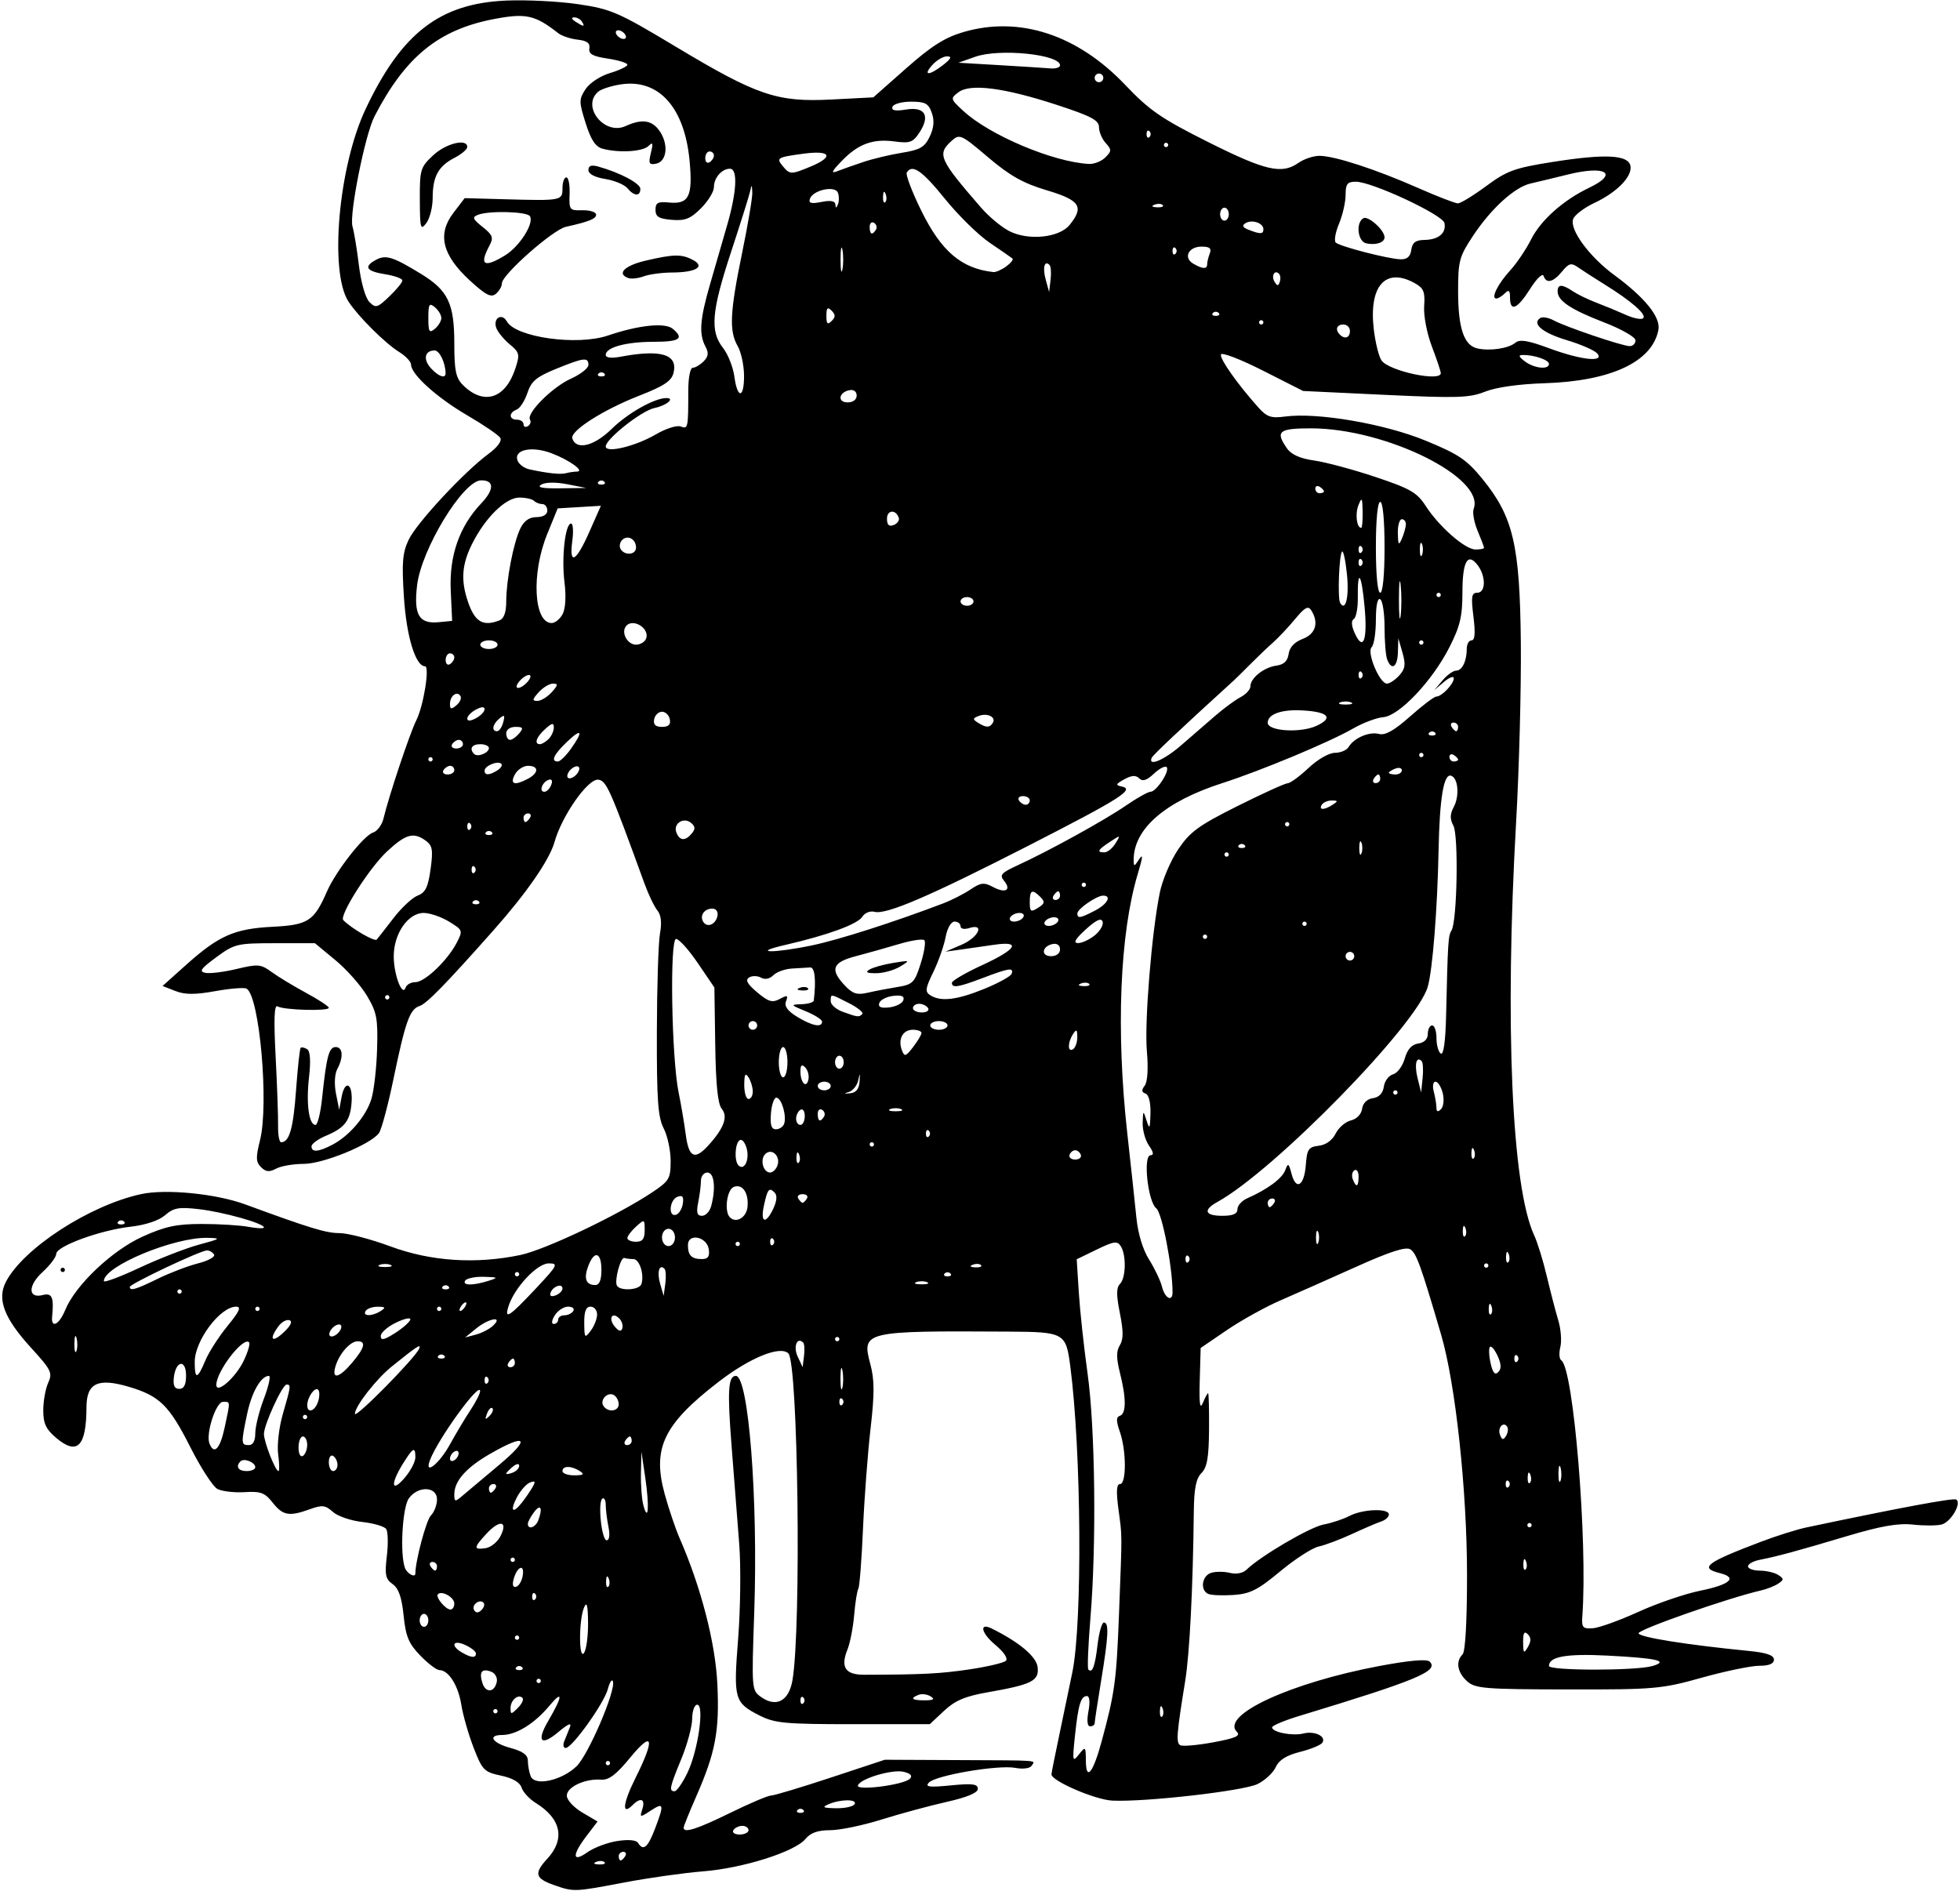 <?xml version="1.0" encoding="UTF-8" standalone="no"?>
<!-- Created with Inkscape (http://www.inkscape.org/) -->

<svg
   xmlns:dc="http://purl.org/dc/elements/1.1/"
   xmlns:cc="http://creativecommons.org/ns#"
   xmlns:rdf="http://www.w3.org/1999/02/22-rdf-syntax-ns#"
   xmlns:svg="http://www.w3.org/2000/svg"
   xmlns="http://www.w3.org/2000/svg"
   xmlns:sodipodi="http://sodipodi.sourceforge.net/DTD/sodipodi-0.dtd"
   xmlns:inkscape="http://www.inkscape.org/namespaces/inkscape"
   id="svg3396"
   version="1.1"
   inkscape:version="0.91 r13725"
   width="424.688"
   height="409.688"
   viewBox="0 0 424.688 409.688"
   sodipodi:docname="ComicCharacter37.svg">
  <defs
     id="defs3400" />
  <sodipodi:namedview
     pagecolor="#ffffff"
     bordercolor="#666666"
     borderopacity="1"
     objecttolerance="10"
     gridtolerance="10"
     guidetolerance="10"
     inkscape:pageopacity="0"
     inkscape:pageshadow="2"
     inkscape:window-width="1600"
     inkscape:window-height="837"
     id="namedview3398"
     showgrid="false"
     inkscape:zoom="1.6353928"
     inkscape:cx="212.34375"
     inkscape:cy="204.84375"
     inkscape:window-x="-8"
     inkscape:window-y="-8"
     inkscape:window-maximized="1"
     inkscape:current-layer="svg3396" />
  <path
     style="fill:#000000"
     d="m 120.07,408.463 c -4.123,-1.437 -4.415,-2.547 -1.501,-5.692 3.948,-4.26 3.039,-8.694 -2.483,-12.108 -1.379,-0.853 -2.76,-2.347 -3.069,-3.322 -0.365,-1.149 -1.936,-2.064 -4.47,-2.603 -3.645,-0.776 -4.043,-1.181 -5.922,-6.037 -1.108,-2.863 -2.313,-7.071 -2.677,-9.351 -0.668,-4.179 -2.765,-7.476 -4.754,-7.476 -0.592,0 -2.45,-1.416 -4.127,-3.147 -2.514,-2.594 -3.149,-4.118 -3.613,-8.672 -0.404,-3.962 -1.078,-5.89 -2.383,-6.815 -1.545,-1.096 -1.734,-2.016 -1.251,-6.094 0.313,-2.642 0.25,-5.27 -0.141,-5.84 -0.391,-0.57 -2.732,-1.258 -5.202,-1.53 -2.47,-0.271 -5.333,-1.255 -6.362,-2.187 -1.608,-1.456 -2.303,-1.537 -4.95,-0.58 -4.516,1.633 -5.87,1.396 -8.081,-1.416 -1.697,-2.157 -2.594,-2.492 -6.098,-2.277 -2.26,0.139 -4.908,-0.175 -5.884,-0.697 -0.976,-0.523 -3.612,-4.589 -5.857,-9.037 -4.573,-9.062 -6.651,-11.107 -13.289,-13.079 -6.744,-2.003 -9.202,-0.831 -9.219,4.393 -0.027,8.516 -1.98,10.521 -6.524,6.698 C 9.956,309.697 9.375,308.467 9.375,305.586 c 0,-1.992 0.481,-4.679 1.069,-5.969 0.976,-2.143 0.658,-2.797 -3.675,-7.538 -5.871,-6.424 -7.452,-10.539 -5.498,-14.316 3.768,-7.286 18.2,-16.644 29.354,-19.034 5.38,-1.153 16.216,-0.075 22.51,2.239 14.019,5.154 17.521,6.22 20.414,6.22 1.8,0 6.764,1.294 11.033,2.875 8.76,3.245 18.501,3.892 28.152,1.871 5.399,-1.131 21.111,-8.597 28.594,-13.588 3.685,-2.458 3.984,-2.968 3.984,-6.798 0,-2.277 -0.681,-5.457 -1.512,-7.065 -1.241,-2.4 -1.506,-6.134 -1.474,-20.813 0.021,-9.838 0.327,-19.476 0.679,-21.417 0.426,-2.346 0.236,-4.016 -0.565,-4.981 -0.663,-0.799 -1.925,-3.43 -2.805,-5.846 -7.464,-20.504 -8.222,-22.213 -9.97,-22.482 -2.207,-0.338 -7.902,7.751 -9.525,13.53 -1.081,3.851 -6.019,10.99 -13.202,19.089 -10.364,11.685 -14.51,15.933 -16.017,16.412 -2.131,0.677 -3.078,3.328 -5.69,15.932 -1.175,5.672 -2.587,10.907 -3.137,11.633 -1.875,2.476 -12.1,6.647 -16.296,6.648 -2.225,4e-4 -4.911,0.464 -5.969,1.03 -1.48,0.792 -2.233,0.718 -3.271,-0.319 -1.122,-1.122 -1.16,-2.096 -0.225,-5.81 1.966,-7.808 -0.085,-31.132 -2.891,-32.866 -0.475,-0.293 -3.518,-0.055 -6.762,0.529 -4.437,0.799 -6.589,0.793 -8.682,-0.024 l -2.783,-1.086 5.127,-4.589 c 7.075,-6.333 10.443,-7.816 18.721,-8.238 7.695,-0.393 8.973,-1.219 11.761,-7.608 1.936,-4.437 7.959,-12.152 9.99,-12.797 0.925,-0.294 1.951,-1.666 2.279,-3.05 1.151,-4.853 5.724,-18.54 7.114,-21.295 1.568,-3.106 2.95,-11.686 1.885,-11.695 -2.051,-0.018 -4.008,-6.402 -4.565,-14.891 -0.495,-7.556 -0.321,-9.703 1.018,-12.524 1.733,-3.651 12.05,-14.747 17.319,-18.626 1.927,-1.418 2.938,-2.798 2.532,-3.456 -0.372,-0.602 -3.6,-2.802 -7.173,-4.888 C 94.648,86.144 89.075,81.111 89.067,79.006 89.064,78.373 87.902,77.139 86.484,76.264 83.467,74.4 77.652,68.62 75.517,65.361 71.316,58.949 73.342,36.072 79.212,23.643 87.004,7.143 95.291,0.747 109.688,0.123 c 4.383,-0.19 11.417,0.165 15.632,0.79 7.1,1.052 8.649,1.727 21.094,9.199 17.659,10.602 21.957,12.06 33.749,11.451 l 9.068,-0.469 7.145,-6.314 c 5.481,-4.843 8.376,-6.672 12.427,-7.849 12.109,-3.52 24.66,0.588 34.998,11.456 5.272,5.542 7.818,7.297 17.952,12.377 12.44,6.236 15.982,7.056 19.584,4.532 1.214,-0.85 3.273,-1.54 4.576,-1.533 3.272,0.017 12.155,2.91 21.271,6.928 4.209,1.855 8.129,3.373 8.712,3.373 0.583,0 3.344,-1.687 6.136,-3.749 4.497,-3.322 6.135,-3.917 14.363,-5.22 11.422,-1.809 16.43,-1.557 16.887,0.85 0.434,2.288 -2.901,5.713 -7.81,8.02 -2.189,1.029 -4.257,2.592 -4.595,3.474 -0.864,2.252 3.461,8.165 8.884,12.145 6.674,4.899 10.103,9.156 9.58,11.892 -1.324,6.925 -10.275,11.113 -24.723,11.565 -5.519,0.173 -10.46,0.875 -12.826,1.821 -3.377,1.351 -6.026,1.436 -21.643,0.697 l -17.795,-0.843 -8.741,-4.429 c -4.808,-2.436 -8.883,-4.003 -9.057,-3.482 -0.306,0.918 3.556,6.395 8.078,11.454 1.871,2.094 2.774,2.403 5.815,1.995 6.976,-0.936 21.521,1.557 30.427,5.215 7.194,2.955 8.928,4.124 12.36,8.341 6.657,8.178 8.084,14.269 8.296,35.408 0.098,9.797 -0.361,27.305 -1.022,38.906 -2.493,43.791 -0.952,79.04 3.912,89.531 0.717,1.547 1.953,5.555 2.745,8.906 0.793,3.352 1.908,7.638 2.479,9.526 0.571,1.888 0.77,4.499 0.443,5.802 -0.327,1.303 -0.233,2.593 0.208,2.866 2.649,1.637 5.743,39.186 4.564,55.4 -0.181,2.494 0.073,2.795 2.245,2.654 1.347,-0.087 5.777,-1.677 9.844,-3.532 4.067,-1.855 10.112,-3.925 13.434,-4.6 6.462,-1.312 8.185,-2.831 4.314,-3.803 -4.562,-1.145 -3.098,-2.269 8.865,-6.808 3.352,-1.272 7.781,-2.668 9.844,-3.103 20.369,-4.297 31.838,-6.433 32.461,-6.048 1.249,0.772 -1.154,4.891 -3.159,5.415 -1.032,0.27 -3.828,0.277 -6.214,0.017 -3.192,-0.348 -6.941,0.303 -14.182,2.464 -10.981,3.277 -15.188,4.42 -18.984,5.159 -1.418,0.276 -2.578,0.916 -2.578,1.421 0,0.506 1.16,0.926 2.578,0.934 1.418,0.008 3.211,0.43 3.984,0.938 1.25,0.821 1.25,1.028 0,1.869 -0.773,0.52 -2.461,1.187 -3.75,1.483 -7.081,1.622 -26.69,8.49 -26.526,9.29 0.176,0.857 10.333,2.478 23.948,3.822 3.798,0.375 5.391,0.928 5.391,1.871 0,0.898 -1.052,1.339 -3.198,1.339 -1.759,0 -7.349,1.16 -12.422,2.578 -8.757,2.448 -10.229,2.577 -29.082,2.547 -18.062,-0.029 -20.034,-0.19 -21.797,-1.786 -2.108,-1.908 -2.501,-4.276 -0.965,-5.813 0.6,-0.6 0.969,-7.245 0.962,-17.297 -0.013,-18.333 -2.494,-41.327 -5.606,-51.948 -4.397,-15.008 -5.364,-17.689 -6.68,-18.519 -0.975,-0.615 -4.415,0.493 -11.687,3.763 -5.668,2.549 -13.025,5.812 -16.347,7.252 -3.323,1.439 -8.596,4.359 -11.719,6.489 l -5.677,3.872 -0.199,7.009 c -0.144,5.058 0.044,6.422 0.673,4.9 0.48,-1.16 0.991,-2.109 1.137,-2.108 0.146,8.7e-4 0.238,3.538 0.206,7.86 -0.046,6.066 -0.42,8.22 -1.641,9.44 -1.172,1.172 -1.602,3.324 -1.659,8.312 -0.193,16.87 -0.903,30.809 -1.874,36.786 -1.841,11.334 -1.996,13.305 -1.092,13.864 0.486,0.3 3.703,0.025 7.149,-0.611 4.841,-0.894 6.012,-1.41 5.151,-2.271 -3.627,-3.627 11.686,-10.683 31.037,-14.302 6.4,-1.197 10.144,-1.518 10.741,-0.921 2.041,2.041 -2.703,4.017 -28.292,11.783 -3.218,0.977 -5.855,2.084 -5.859,2.461 -0.012,1.056 4.428,1.925 6.797,1.33 2.43,-0.61 4.961,0.61 4.113,1.983 -0.315,0.51 -2.492,1.41 -4.837,2.001 -2.972,0.748 -4.573,1.751 -5.282,3.308 -0.56,1.229 -2.34,2.88 -3.955,3.668 -3.069,1.498 -24.309,3.921 -31.439,3.586 -3.729,-0.175 -13.236,-4.275 -13.204,-5.695 0.007,-0.305 0.814,-4.351 1.794,-8.992 0.98,-4.641 2.211,-10.547 2.736,-13.125 2.205,-10.827 1.953,-47.91 -0.45,-66.311 -0.946,-7.245 -1.281,-7.432 -13.512,-7.502 -31.232,-0.18 -31.714,-0.067 -29.825,6.996 0.925,3.459 0.937,6.414 0.058,14.037 -0.613,5.31 -1.351,15.112 -1.64,21.781 -0.289,6.669 -0.743,12.478 -1.008,12.907 -0.265,0.429 -0.671,2.988 -0.901,5.686 -0.23,2.698 -0.881,6.058 -1.448,7.467 -1.551,3.861 -0.476,5.486 3.623,5.478 12.582,-0.026 16.477,-0.224 22.749,-1.154 3.867,-0.574 7.434,-1.411 7.927,-1.86 0.547,-0.498 -0.367,-1.875 -2.344,-3.533 -3.003,-2.518 -3.473,-4.839 -0.702,-3.468 5.968,2.953 9.677,6.07 9.946,8.358 0.351,2.984 -1.215,3.773 -10.843,5.462 -4.872,0.854 -7.041,1.777 -9.427,4.008 l -3.098,2.898 -16.589,0 c -14.736,0 -17.001,-0.209 -20.275,-1.875 -5.501,-2.799 -5.692,-3.483 -4.659,-16.682 0.503,-6.432 0.609,-15.645 0.235,-20.474 -0.374,-4.829 -1.118,-14.364 -1.652,-21.188 -0.943,-12.034 -0.749,-15.249 0.92,-15.249 2.755,0 4.835,26.687 3.987,51.175 -0.584,16.873 -0.576,16.963 1.539,18.445 3.261,2.284 5.977,0.803 6.742,-3.675 1.945,-11.392 1.226,-68.699 -0.888,-70.813 -1.762,-1.762 -8.365,0.934 -15.177,6.197 -11.866,9.168 -14.342,14.331 -11.629,24.241 0.879,3.21 2.337,7.524 3.239,9.587 4.623,10.568 7.749,22.641 8.18,31.589 0.489,10.149 -0.388,14.823 -4.566,24.35 -1.508,3.438 -2.742,6.497 -2.742,6.797 0,1.246 2.856,0.339 10.084,-3.204 4.208,-2.062 8.195,-3.755 8.861,-3.761 0.666,-0.006 6.484,-1.753 12.929,-3.882 l 11.719,-3.871 15.469,0.071 c 18.638,0.086 17.121,-0.026 16.354,1.214 -0.365,0.591 -1.87,0.791 -3.571,0.473 -3.708,-0.692 -17.228,1.613 -18.706,3.189 -0.888,0.947 0.058,1.068 4.751,0.607 4.679,-0.459 5.859,-0.31 5.859,0.742 0,0.869 -2.312,1.837 -6.797,2.847 -3.738,0.842 -10.088,2.563 -14.111,3.825 -4.023,1.262 -9.018,2.295 -11.1,2.295 -2.664,0 -4.247,0.563 -5.342,1.898 -2.272,2.771 -13.547,6.34 -22.182,7.022 -4.125,0.326 -11.78,1.405 -17.011,2.399 -10.918,2.074 -10.975,2.076 -15.262,0.582 z m 10.926,-4.967 c -0.312,-0.312 -1.12,-0.345 -1.797,-0.074 -0.748,0.299 -0.526,0.521 0.566,0.566 0.988,0.041 1.542,-0.181 1.23,-0.492 z m 2.736,-4.584 c 2.398,-0.374 4.126,-0.222 4.508,0.397 1.138,1.842 2.117,1.038 3.664,-3.012 2.055,-5.382 1.95,-5.848 -0.899,-3.981 -2.366,1.55 -2.415,1.54 -1.812,-0.361 0.683,-2.151 -0.383,-2.577 -2.115,-0.845 -2.428,2.428 -2.127,-0.367 0.634,-5.891 4.276,-8.557 3.788,-10.417 -1.153,-4.394 -3.048,3.716 -4.632,4.914 -6.328,4.787 -3.466,-0.26 -7.418,1.59 -7.418,3.472 0,0.918 1.498,2.553 3.331,3.634 l 3.331,1.965 -2.393,3.138 c -3.186,4.177 -3.097,5.861 0.185,3.53 1.418,-1.007 4.328,-2.104 6.466,-2.438 z m 1.737,3.275 c 0.319,-0.516 0.133,-0.938 -0.413,-0.938 -0.546,0 -0.993,0.422 -0.993,0.938 0,0.516 0.186,0.938 0.413,0.938 0.227,0 0.674,-0.422 0.993,-0.938 z m 26.719,-5.625 c 0,-0.516 -0.608,-0.938 -1.351,-0.938 -0.743,0 -1.612,0.422 -1.93,0.938 -0.319,0.516 0.289,0.938 1.351,0.938 1.062,0 1.93,-0.422 1.93,-0.938 z m 11.875,-4.375 c -0.344,-0.344 -0.906,-0.344 -1.25,0 -0.344,0.344 -0.062,0.625 0.625,0.625 0.688,0 0.969,-0.281 0.625,-0.625 z m 11.094,-1.25 c 0.699,-1.131 -2.992,-1.131 -5.625,0 -1.511,0.649 -1.203,0.819 1.585,0.872 1.903,0.036 3.721,-0.356 4.04,-0.872 z m -36.21,-6.797 c 2.299,-4.758 3.737,-14.766 2.121,-14.766 -0.587,0 -1.077,1.371 -1.089,3.047 -0.012,1.676 -1.065,5.578 -2.339,8.672 -2.555,6.202 -2.728,7.031 -1.472,7.031 0.47,0 1.72,-1.793 2.779,-3.984 z m 48.188,1.288 c 0.641,-0.641 0.221,-1.131 -1.295,-1.508 -2.47,-0.614 -9.455,1.46 -9.954,2.955 -0.404,1.212 9.918,-0.117 11.249,-1.447 z m -72.236,-2.686 c 2.569,-2.437 8.611,-16.539 7.901,-18.442 -0.209,-0.561 -0.706,0.206 -1.103,1.705 -0.816,3.075 -7.734,12.744 -9.119,12.744 -0.497,0 -0.647,-0.633 -0.334,-1.406 0.313,-0.773 0.864,-2.145 1.225,-3.047 0.453,-1.133 -0.335,-0.809 -2.543,1.044 -3.729,3.131 -4.729,1.971 -2.127,-2.466 3.141,-5.357 3.246,-6.881 0.223,-3.246 -3.194,3.841 -7.193,6.309 -10.224,6.309 -3.26,0 -2.124,1.748 1.828,2.812 2.687,0.723 3.75,1.509 3.75,2.772 0,0.969 0.27,2.465 0.6,3.325 0.858,2.236 6.641,1.01 9.923,-2.104 z M 238.707,377.294 c 2.85,-10.501 3.203,-13.098 3.757,-27.606 0.698,-18.302 0.709,-16.423 -0.13,-22.734 -0.508,-3.824 -0.407,-5.391 0.35,-5.391 1.405,0 1.388,-7.235 -0.026,-11.293 -0.832,-2.387 -0.832,-3.222 0,-3.499 1.388,-0.463 1.392,-3.816 0.011,-9.298 -0.806,-3.2 -0.811,-4.728 -0.022,-5.992 0.787,-1.26 0.788,-3.049 0.005,-6.949 -0.79,-3.933 -0.784,-5.523 0.022,-6.329 1.291,-1.291 1.396,-6.245 0.174,-8.178 -0.752,-1.189 -1.482,-1.087 -5.213,0.725 l -4.338,2.108 0.459,7.243 c 0.252,3.984 1.108,11.884 1.901,17.556 1.647,11.775 1.938,36.911 0.613,52.925 -0.488,5.906 -0.693,10.933 -0.454,11.172 0.871,0.871 1.442,-0.663 2.001,-5.376 0.314,-2.648 0.933,-4.815 1.377,-4.815 1.129,0 0.988,2.915 -0.612,12.656 -0.762,4.641 -1.388,8.754 -1.39,9.141 -0.002,0.387 -0.445,0.703 -0.984,0.703 -0.612,0 -0.749,-1.231 -0.364,-3.281 0.372,-1.98 0.242,-3.281 -0.326,-3.281 -1.329,0 -1.881,1.828 -2.6,8.609 -0.584,5.509 -0.524,5.792 0.854,4.048 1.427,-1.806 1.482,-1.756 1.511,1.359 0.042,4.523 1.559,2.653 3.424,-4.222 z m -106.519,4.738 c 0,-0.258 -0.211,-0.469 -0.469,-0.469 -0.258,0 -0.469,0.211 -0.469,0.469 0,0.258 0.211,0.469 0.469,0.469 0.258,0 0.469,-0.211 0.469,-0.469 z m 119.703,-11.895 c -0.299,-0.748 -0.521,-0.526 -0.566,0.566 -0.041,0.988 0.181,1.542 0.492,1.23 0.312,-0.312 0.345,-1.12 0.074,-1.797 z m -144.078,0.645 c 0,-0.258 -0.211,-0.469 -0.469,-0.469 -0.258,0 -0.469,0.211 -0.469,0.469 0,0.258 0.211,0.469 0.469,0.469 0.258,0 0.469,-0.211 0.469,-0.469 z m 5.397,-2.884 c -0.923,-0.923 -2.585,0.494 -2.585,2.203 0,1.431 0.123,1.429 1.585,-0.033 0.872,-0.872 1.322,-1.848 1,-2.17 z m 60.853,-0.085 c -0.344,-0.344 -0.625,-0.062 -0.625,0.625 0,0.688 0.281,0.969 0.625,0.625 0.344,-0.344 0.344,-0.906 0,-1.25 z m 27.585,-0.24 c -0.727,-0.46 -1.887,-0.619 -2.578,-0.354 -1.982,0.761 -1.478,1.22 1.321,1.205 1.876,-0.01 2.218,-0.242 1.257,-0.851 z m -94,-3.2 c 0.167,-0.861 -0.379,-1.828 -1.212,-2.147 -2.038,-0.782 -2.675,0.033 -1.91,2.443 0.717,2.258 2.663,2.074 3.122,-0.296 z m 9.54,-0.154 c 0,-0.258 -0.211,-0.469 -0.469,-0.469 -0.258,0 -0.469,0.211 -0.469,0.469 0,0.258 0.211,0.469 0.469,0.469 0.258,0 0.469,-0.211 0.469,-0.469 z M 113.125,361.25 c -0.344,-0.344 -0.906,-0.344 -1.25,0 -0.344,0.344 -0.062,0.625 0.625,0.625 0.688,0 0.969,-0.281 0.625,-0.625 z m 245,-0.277 c 3.544,-1.081 0.889,-1.688 -9.791,-2.239 -8.893,-0.458 -12.709,0.213 -12.709,2.236 0,1.066 19.005,1.069 22.5,0.003 z m -255,-2.698 c 0,-0.433 -1.055,-1.268 -2.344,-1.855 -2.649,-1.207 -3.236,0.154 -0.703,1.629 2.026,1.18 3.047,1.256 3.047,0.226 z m 24.295,-6.713 c -0.037,-3.738 -0.273,-4.64 -0.857,-3.281 -1.169,2.72 -1.169,11.652 0,9.844 0.5,-0.773 0.886,-3.727 0.857,-6.562 z m 203.615,2.535 c -0.755,-0.755 -1.027,-0.286 -1.006,1.731 0.025,2.424 0.153,2.552 1.035,1.035 0.721,-1.241 0.713,-2.024 -0.029,-2.766 z M 112.5,354.844 c 0,-0.258 -0.211,-0.469 -0.469,-0.469 -0.258,0 -0.469,0.211 -0.469,0.469 0,0.258 0.211,0.469 0.469,0.469 0.258,0 0.469,-0.211 0.469,-0.469 z m -19.688,-3.75 c 0,-0.773 -0.422,-1.406 -0.938,-1.406 -0.516,0 -0.938,0.633 -0.938,1.406 0,0.773 0.422,1.406 0.938,1.406 0.516,0 0.938,-0.633 0.938,-1.406 z m 11.953,-3.828 c -0.893,-0.893 -2.685,0.554 -2.019,1.631 0.396,0.64 0.92,0.624 1.593,-0.049 0.552,-0.552 0.743,-1.264 0.425,-1.582 z m -6.328,0.179 c 0,-1.332 -2.7,-2.869 -3.549,-2.02 -0.598,0.598 1.637,3.326 2.726,3.326 0.452,0 0.823,-0.588 0.823,-1.306 z m 17.5,-2.132 c -0.344,-0.344 -0.625,-0.062 -0.625,0.625 0,0.688 0.281,0.969 0.625,0.625 0.344,-0.344 0.344,-0.906 0,-1.25 z m -2.656,-4.006 c 0.38,-2.594 -1.282,-1.83 -2.001,0.92 -0.324,1.238 -0.11,1.812 0.59,1.582 0.604,-0.199 1.239,-1.324 1.411,-2.501 z m 18.608,0.705 c -0.299,-0.748 -0.521,-0.526 -0.566,0.566 -0.041,0.988 0.181,1.542 0.492,1.23 0.312,-0.312 0.345,-1.12 0.074,-1.797 z M 90,340.953 c 0,-2.734 2.359,-11.572 3.355,-12.567 0.733,-0.733 1.333,-2.305 1.333,-3.492 0,-2.864 -4.16,-2.995 -6.123,-0.193 -1.394,1.99 -1.938,12.123 -0.808,15.066 C 88.23,341 90,341.936 90,340.953 Z m 4.688,-1.578 c 0,-0.516 -0.447,-0.938 -0.993,-0.938 -0.546,0 -0.732,0.422 -0.413,0.938 0.319,0.516 0.765,0.938 0.993,0.938 0.227,0 0.413,-0.422 0.413,-0.938 z m 235.953,-1.113 c -0.299,-0.748 -0.521,-0.526 -0.566,0.566 -0.041,0.988 0.181,1.542 0.492,1.23 0.312,-0.312 0.345,-1.12 0.074,-1.797 z M 111.562,337.969 c 0,-0.258 -0.211,-0.469 -0.469,-0.469 -0.258,0 -0.469,0.211 -0.469,0.469 0,0.258 0.211,0.469 0.469,0.469 0.258,0 0.469,-0.211 0.469,-0.469 z m -3.098,-5.156 c 1.637,-3.286 -0.182,-3.593 -3.037,-0.512 -2.837,3.061 -2.869,3.537 -0.216,3.156 1.147,-0.165 2.611,-1.354 3.254,-2.643 z m 23.371,-1.992 c -0.322,-1.611 -0.586,-3.746 -0.586,-4.743 0,-0.997 -0.322,-1.614 -0.716,-1.37 -1.057,0.653 -0.196,9.043 0.928,9.043 0.576,0 0.726,-1.174 0.374,-2.93 z m -15.217,-1.366 c 1.025,-2.671 0.538,-3.711 -0.867,-1.854 -0.757,1.001 -1.376,2.161 -1.376,2.578 0,1.342 1.656,0.807 2.243,-0.725 z m 215.257,1.014 c 0,-0.258 -0.211,-0.469 -0.469,-0.469 -0.258,0 -0.469,0.211 -0.469,0.469 0,0.258 0.211,0.469 0.469,0.469 0.258,0 0.469,-0.211 0.469,-0.469 z m -192.064,-10.312 -0.833,-5.625 -0.102,4.688 c -0.056,2.578 0.192,5.742 0.551,7.031 1.059,3.803 1.294,0.059 0.383,-6.094 z m -26.696,5.391 c 0.71,-0.902 1.716,-2.369 2.234,-3.26 0.752,-1.291 0.647,-1.506 -0.519,-1.058 -0.804,0.309 -2.091,1.776 -2.858,3.26 -1.545,2.988 -0.869,3.615 1.143,1.058 z m -5.056,-8.056 c 7,-5.855 6.124,-7.058 -1.821,-2.501 -5.219,2.993 -7.801,5.907 -7.801,8.802 0,1.635 0.16,1.675 1.641,0.407 0.902,-0.773 4.494,-3.791 7.981,-6.708 z M 107.344,322.5 c 0.319,-0.516 0.133,-0.938 -0.413,-0.938 -0.546,0 -0.993,0.422 -0.993,0.938 0,0.516 0.186,0.938 0.413,0.938 0.227,0 0.674,-0.422 0.993,-0.938 z M 90,315.792 c 0,-2.441 -0.509,-2.175 -2.736,1.428 -2.707,4.38 -2.453,6.334 0.393,3.025 C 88.946,318.747 90,316.743 90,315.792 Z m 236.875,5.146 c -0.344,-0.344 -0.625,-0.062 -0.625,0.625 0,0.688 0.281,0.969 0.625,0.625 0.344,-0.344 0.344,-0.906 0,-1.25 z m 4.703,-1.426 c -0.299,-0.748 -0.521,-0.526 -0.566,0.566 -0.041,0.988 0.181,1.542 0.492,1.23 0.312,-0.312 0.345,-1.12 0.074,-1.797 z m 6.572,-1.447 c -0.238,-0.912 -0.448,-0.393 -0.467,1.154 -0.019,1.547 0.175,2.293 0.432,1.658 0.257,-0.635 0.272,-1.9 0.035,-2.812 z M 112.5,317.597 c 0,-0.549 -0.596,-0.458 -1.406,0.215 -0.773,0.642 -1.406,1.313 -1.406,1.492 0,0.178 0.633,0.082 1.406,-0.215 0.773,-0.297 1.406,-0.968 1.406,-1.492 z m 13.125,1.153 c -1.834,-1.185 -3.75,-1.185 -3.75,0 0,0.516 1.16,0.931 2.578,0.923 2.009,-0.011 2.268,-0.215 1.172,-0.923 z m -70.312,-0.837 c 0,-1.054 -2.439,-2.037 -3.19,-1.286 -1.129,1.129 -0.513,2.123 1.315,2.123 1.031,0 1.875,-0.377 1.875,-0.837 z m 4.962,-2.779 c -0.273,-2.037 0.175,-5.887 1.027,-8.816 C 63.026,300.383 63.075,300 62.104,300 c -0.92,0 -4.916,8.707 -4.916,10.71 0,1.712 2.475,8.04 3.144,8.04 0.235,0 0.209,-1.627 -0.058,-3.616 z M 73.125,317.399 c 0,-0.743 -0.422,-1.612 -0.938,-1.93 -0.516,-0.319 -0.938,0.289 -0.938,1.351 0,1.062 0.422,1.93 0.938,1.93 0.516,0 0.938,-0.608 0.938,-1.351 z M 97.5,312.96 c 1.289,-2.343 3.291,-5.691 4.45,-7.438 1.158,-1.748 2.095,-3.599 2.082,-4.115 -0.055,-2.142 -9.061,10.26 -10.866,14.963 -1.328,3.462 1.991,0.851 4.334,-3.41 z m 1.875,1.93 c 0,-0.516 -0.422,-0.677 -0.938,-0.358 -0.516,0.319 -0.938,1.001 -0.938,1.517 0,0.516 0.422,0.677 0.938,0.358 0.516,-0.319 0.938,-1.001 0.938,-1.517 z m -32.812,-1.82 c 0,-1.001 -0.422,-1.82 -0.938,-1.82 -0.516,0 -0.938,1.08 -0.938,2.399 0,1.361 0.406,2.148 0.938,1.82 0.516,-0.319 0.938,-1.398 0.938,-2.399 z m -17.89,-3.741 c 1.262,-5.886 1.282,-5.579 -0.355,-5.579 -1.516,0 -3.76,6.87 -2.941,9.005 0.991,2.583 2.298,1.224 3.296,-3.426 z m 6.641,1.218 c 2.61e-4,-1.418 0.842,-4.793 1.871,-7.5 1.029,-2.707 1.516,-4.922 1.082,-4.922 -1.714,0 -3.731,3.524 -4.723,8.249 -1.34,6.381 -1.32,6.751 0.363,6.751 0.909,0 1.406,-0.912 1.407,-2.578 z M 136.875,312.188 c 0,-0.516 -0.186,-0.938 -0.413,-0.938 -0.227,0 -0.674,0.422 -0.993,0.938 -0.319,0.516 -0.133,0.938 0.413,0.938 0.546,0 0.993,-0.422 0.993,-0.938 z m 189.717,-3.017 c -0.805,-1.303 -2.167,0.182 -1.577,1.72 0.436,1.136 0.721,1.191 1.303,0.249 0.41,-0.663 0.533,-1.549 0.274,-1.969 z M 66.562,307.031 c 0,-0.258 -0.211,-0.469 -0.469,-0.469 -0.258,0 -0.469,0.211 -0.469,0.469 0,0.258 0.211,0.469 0.469,0.469 0.258,0 0.469,-0.211 0.469,-0.469 z m 24.293,-14.866 c 0.383,-1.061 -0.503,-0.478 -5.991,3.947 -3.342,2.694 -7.928,8.578 -7.964,10.219 -0.027,1.222 13.274,-12.281 13.955,-14.165 z m 15.838,12.966 c -0.289,-0.289 -0.813,0.232 -1.165,1.156 -0.509,1.336 -0.401,1.444 0.525,0.525 0.641,-0.636 0.929,-1.392 0.64,-1.681 z m -37.765,-1.452 c 0.34,-1.07 0.345,-2.218 0.012,-2.551 -0.703,-0.703 -2.343,1.604 -2.364,3.325 -0.023,1.9 1.681,1.339 2.352,-0.774 z m 65.134,0.595 c 0,-0.743 -0.459,-1.634 -1.019,-1.981 -1.324,-0.818 -3.131,0.989 -2.313,2.313 0.919,1.487 3.332,1.247 3.332,-0.332 z M 182.5,303.125 c -0.344,-0.344 -0.625,-0.062 -0.625,0.625 0,0.688 0.281,0.969 0.625,0.625 0.344,-0.344 0.344,-0.906 0,-1.25 z m 0.038,-6.161 c -0.224,-1.166 -0.416,-0.433 -0.427,1.63 -0.01,2.062 0.173,3.017 0.408,2.12 0.235,-0.896 0.243,-2.584 0.019,-3.75 z M 40.312,298.047 c 0,-3.587 -2.208,-3.265 -2.64,0.385 -0.21,1.776 0.131,2.506 1.172,2.506 1.016,0 1.469,-0.892 1.469,-2.891 z m 12.477,-3.164 c 0.933,-1.938 1.463,-3.756 1.178,-4.041 -1.268,-1.268 -7.092,6.308 -7.092,9.226 0,2.092 4.173,-1.566 5.914,-5.185 z M 105.625,298.438 c -0.344,-0.344 -0.625,-0.062 -0.625,0.625 0,0.688 0.281,0.969 0.625,0.625 0.344,-0.344 0.344,-0.906 0,-1.25 z m -61.139,-3.631 c 0.763,-1.825 2.928,-5.2 4.813,-7.5 2.581,-3.149 3.042,-4.182 1.868,-4.182 -3.456,0 -8.964,7.338 -8.974,11.953 -0.008,3.917 0.571,3.848 2.293,-0.272 z m 31.837,0.434 c 2.7,-3.209 3.056,-4.616 1.166,-4.616 -1.597,0 -3.95,2.65 -4.785,5.391 -0.909,2.983 0.757,2.627 3.619,-0.775 z m 248.179,-1.43 c -0.624,-1.37 -1.37,-2.255 -1.658,-1.967 -0.288,0.288 -0.229,1.86 0.13,3.495 0.464,2.114 0.943,2.682 1.658,1.967 0.715,-0.715 0.677,-1.724 -0.13,-3.495 z M 111.562,295.312 c 0,-0.516 -0.186,-0.938 -0.413,-0.938 -0.227,0 -0.674,0.422 -0.993,0.938 -0.319,0.516 -0.133,0.938 0.413,0.938 0.546,0 0.993,-0.422 0.993,-0.938 z m 62.477,-4.398 c -1.317,-1.317 -2.203,0.857 -1.216,2.983 l 1.083,2.333 0.305,-2.419 c 0.168,-1.331 0.09,-2.634 -0.172,-2.896 z M 328.75,293.75 c -0.344,-0.344 -0.625,-0.062 -0.625,0.625 0,0.688 0.281,0.969 0.625,0.625 0.344,-0.344 0.344,-0.906 0,-1.25 z m -232.5,0 c -0.344,-0.344 -0.906,-0.344 -1.25,0 -0.344,0.344 -0.062,0.625 0.625,0.625 0.687,0 0.969,-0.281 0.625,-0.625 z m -79.663,-3.81 c -0.238,-0.912 -0.448,-0.393 -0.467,1.154 -0.019,1.547 0.175,2.293 0.432,1.658 0.257,-0.635 0.272,-1.9 0.035,-2.812 z m 46.128,-3.878 c -0.63,-0.21 -1.71,0.39 -2.399,1.332 -2.107,2.882 -1.396,3.692 1.146,1.304 1.532,-1.44 1.985,-2.392 1.254,-2.636 z m 26.183,-0.102 c 0.186,-0.556 -1.178,-0.289 -3.031,0.594 C 84.016,287.437 82.5,288.756 82.5,289.484 c 0,1.019 0.7,0.881 3.031,-0.594 1.667,-1.055 3.183,-2.374 3.368,-2.931 z m 92.976,4.197 c 0,-0.258 -0.211,-0.469 -0.469,-0.469 -0.258,0 -0.469,0.211 -0.469,0.469 0,0.258 0.211,0.469 0.469,0.469 0.258,0 0.469,-0.211 0.469,-0.469 z M 73.887,287.871 c 0.234,-0.703 -0.117,-1.055 -0.82,-0.82 -0.677,0.226 -1.415,0.964 -1.641,1.641 -0.234,0.703 0.117,1.055 0.82,0.82 0.677,-0.226 1.415,-0.964 1.641,-1.641 z m 32.955,-0.628 c 2.296,-2.184 -0.938,-1.619 -3.717,0.649 l -2.344,1.913 2.344,-0.628 c 1.289,-0.345 2.962,-1.216 3.717,-1.934 z m 22.533,-2.422 c 0,-0.933 -0.633,-1.696 -1.406,-1.696 -1.005,0 -1.398,1.002 -1.376,3.516 0.028,3.295 0.116,3.401 1.406,1.696 0.757,-1.001 1.376,-2.583 1.376,-3.516 z m 4.809,0.863 c -1.561,-1.561 -2.445,-0.01 -0.992,1.74 0.879,1.059 1.387,1.185 1.645,0.409 0.206,-0.617 -0.088,-1.585 -0.653,-2.15 z M 14.143,283.828 c 2.195,-5.368 10.142,-12.898 16.763,-15.885 4.899,-2.21 7.363,-2.735 12.839,-2.735 3.727,0 8.276,0.281 10.109,0.625 1.833,0.344 3.332,0.401 3.332,0.127 0,-0.879 -8.741,-3.338 -14.063,-3.957 -4.364,-0.507 -5.492,-0.308 -7.342,1.297 -1.353,1.173 -4.211,2.127 -7.5,2.502 -6.576,0.75 -16.095,4.231 -16.095,5.886 0,0.676 -1.323,2.438 -2.941,3.916 -3.248,2.967 -3.207,5.852 0.071,4.995 1.952,-0.511 2.399,0.534 1.981,4.635 -0.278,2.729 1.516,1.842 2.844,-1.406 z M 13.125,275.156 c 0,-0.258 0.211,-0.469 0.469,-0.469 0.258,0 0.469,0.211 0.469,0.469 0,0.258 -0.211,0.469 -0.469,0.469 -0.258,0 -0.469,-0.211 -0.469,-0.469 z m 107.812,10.781 c 0,-0.516 0.608,-0.938 1.351,-0.938 0.743,0 1.612,-0.422 1.93,-0.938 0.319,-0.516 -0.188,-0.938 -1.125,-0.938 -0.938,0 -2.232,0.844 -2.876,1.875 -0.694,1.111 -0.786,1.875 -0.226,1.875 0.52,0 0.945,-0.422 0.945,-0.938 z M 82.5,284.062 c 1.143,-0.739 1.022,-0.911 -0.648,-0.923 -1.13,-0.008 -2.315,0.408 -2.633,0.923 -0.738,1.194 1.434,1.194 3.281,0 z m 33.655,-4.922 c 4.69,-5.002 4.887,-5.391 2.732,-5.391 -2.498,0 -7.419,5.243 -8.696,9.265 -0.972,3.063 0.131,2.347 5.964,-3.875 z m 206.985,3.809 c -0.299,-0.748 -0.521,-0.526 -0.566,0.566 -0.041,0.988 0.181,1.542 0.492,1.23 0.312,-0.312 0.345,-1.12 0.074,-1.797 z M 56.25,283.594 c 0,-0.258 -0.211,-0.469 -0.469,-0.469 -0.258,0 -0.469,0.211 -0.469,0.469 0,0.258 0.211,0.469 0.469,0.469 0.258,0 0.469,-0.211 0.469,-0.469 z m 39.375,0 c 0,-0.258 -0.211,-0.469 -0.469,-0.469 -0.258,0 -0.469,0.211 -0.469,0.469 0,0.258 0.211,0.469 0.469,0.469 0.258,0 0.469,-0.211 0.469,-0.469 z m 5.156,-0.469 c 0.319,-0.516 0.368,-0.938 0.111,-0.938 -0.258,0 -0.729,0.422 -1.048,0.938 -0.319,0.516 -0.368,0.938 -0.111,0.938 0.258,0 0.729,-0.422 1.048,-0.938 z m 21.094,-3.928 c 0,-1.232 -2.131,-0.461 -2.598,0.941 -0.228,0.685 0.2,0.895 1.113,0.544 0.817,-0.313 1.485,-0.982 1.485,-1.485 z m 132.188,0.796 c 0,-5.474 -2.273,-17.2 -3.524,-18.179 -1.838,-1.439 -2.912,-11.501 -1.227,-11.501 0.745,0 0.63,-0.681 -0.353,-2.084 -0.803,-1.146 -1.417,-3.361 -1.366,-4.922 0.091,-2.774 0.111,-2.785 0.844,-0.495 0.643,2.006 0.764,1.781 0.844,-1.562 0.057,-2.362 -0.37,-4.062 -1.078,-4.301 -0.853,-0.287 -0.899,-0.754 -0.167,-1.719 0.614,-0.81 0.796,-3.691 0.469,-7.418 -0.553,-6.289 1.036,-25.791 2.807,-34.444 0.553,-2.702 2.347,-6.908 3.988,-9.347 2.549,-3.79 4.412,-5.149 12.826,-9.357 5.414,-2.707 10.312,-4.935 10.884,-4.95 0.572,-0.015 2.606,-1.504 4.52,-3.309 1.968,-1.856 4.448,-3.281 5.71,-3.281 1.227,0 2.568,-0.571 2.98,-1.269 1.156,-1.958 4.458,-3.376 6.573,-2.823 1.358,0.355 3.3,-0.738 6.745,-3.798 2.661,-2.363 5.216,-4.297 5.677,-4.297 1.172,0 3.786,-2.736 3.786,-3.962 0,-0.559 -0.949,-0.212 -2.109,0.77 l -2.109,1.786 1.786,-2.109 c 0.982,-1.16 2.308,-2.109 2.947,-2.109 1.303,0 2.299,-2.064 2.299,-4.764 0,-0.989 0.47,-1.798 1.046,-1.798 0.72,0 0.845,-1.603 0.401,-5.156 -0.542,-4.336 -0.41,-5.156 0.829,-5.156 1.849,0 1.909,-3.566 0.1,-5.953 -2.175,-2.871 -3.314,-0.857 -3.314,5.859 0,5.212 -0.508,7.356 -2.817,11.898 -3.724,7.324 -10.873,14.875 -14.35,15.158 -1.45,0.118 -4.403,1.233 -6.562,2.478 -5.064,2.918 -19.9,9.109 -28.302,11.809 -12.426,3.994 -19.266,9.943 -19.204,16.704 0.012,1.362 0.139,1.386 0.923,0.173 1.173,-1.815 1.163,-1.209 -0.044,2.819 -3.892,12.983 -4.736,34.008 -2.257,56.244 0.776,6.961 1.663,15.171 1.97,18.245 0.345,3.451 1.398,6.918 2.752,9.063 1.206,1.91 2.466,4.563 2.8,5.895 0.632,2.519 2.28,3.36 2.28,1.164 z M 39.375,279.844 c 0,-0.258 -0.211,-0.469 -0.469,-0.469 -0.258,0 -0.469,0.211 -0.469,0.469 0,0.258 0.211,0.469 0.469,0.469 0.258,0 0.469,-0.211 0.469,-0.469 z m 104.602,-4.929 c -1.131,-1.131 -1.67,0.733 -0.939,3.245 l 0.763,2.622 0.357,-2.664 c 0.196,-1.465 0.114,-2.907 -0.182,-3.203 z M 34.205,277.069 c 2.586,-1.268 6.507,-2.765 8.714,-3.325 2.207,-0.56 3.764,-1.421 3.46,-1.913 -0.304,-0.492 -0.993,-0.894 -1.531,-0.894 -1.369,0 -16.723,7.261 -16.723,7.908 0,0.948 1.301,0.568 6.08,-1.777 z m 62.982,1.681 c -0.344,-0.344 -0.906,-0.344 -1.25,0 -0.344,0.344 -0.062,0.625 0.625,0.625 0.687,0 0.969,-0.281 0.625,-0.625 z m 41.785,-0.511 c 0.678,-2.034 -0.409,-5.426 -1.738,-5.426 -0.713,0 -1.583,-0.105 -1.933,-0.234 -0.826,-0.304 -2.246,4.989 -1.613,6.013 0.744,1.204 4.856,0.929 5.284,-0.353 z M 43.125,269.687 c 4.709,-1.271 4.872,-1.399 1.875,-1.472 -7.308,-0.178 -22.5,6.148 -22.5,9.369 0,0.402 3.48,-0.897 7.734,-2.887 4.254,-1.99 10.055,-4.245 12.891,-5.01 z M 105.938,277.5 c 2.105,-0.674 1.992,-0.76 -1.117,-0.844 -1.903,-0.051 -3.721,0.328 -4.04,0.844 -0.67,1.084 1.77,1.084 5.156,0 z m 24.375,-2.344 c 0,-3.852 -1.529,-4.314 -2.842,-0.859 -1.033,2.716 -0.519,4.14 1.491,4.14 0.919,0 1.351,-1.049 1.351,-3.281 z m 70.547,2.66 c -0.645,-0.26 -1.699,-0.26 -2.344,0 -0.645,0.26 -0.117,0.473 1.172,0.473 1.289,0 1.816,-0.213 1.172,-0.473 z M 112.5,276.094 c 0,-0.258 -0.211,-0.469 -0.469,-0.469 -0.258,0 -0.469,0.211 -0.469,0.469 0,0.258 0.211,0.469 0.469,0.469 0.258,0 0.469,-0.211 0.469,-0.469 z m 93.438,-0.156 c -0.344,-0.344 -0.906,-0.344 -1.25,0 -0.344,0.344 -0.062,0.625 0.625,0.625 0.688,0 0.969,-0.281 0.625,-0.625 z M 84.609,274.067 c -0.645,-0.26 -1.699,-0.26 -2.344,0 -0.645,0.26 -0.117,0.473 1.172,0.473 1.289,0 1.816,-0.213 1.172,-0.473 z m 127.949,0.054 c -0.312,-0.312 -1.12,-0.345 -1.797,-0.074 -0.748,0.299 -0.526,0.521 0.566,0.566 0.988,0.041 1.542,-0.181 1.23,-0.492 z m 109.941,0.098 c 0,-0.258 -0.211,-0.469 -0.469,-0.469 -0.258,0 -0.469,0.211 -0.469,0.469 0,0.258 0.211,0.469 0.469,0.469 0.258,0 0.469,-0.211 0.469,-0.469 z m -65,-2.031 c -0.344,-0.344 -0.625,-0.062 -0.625,0.625 0,0.688 0.281,0.969 0.625,0.625 0.344,-0.344 0.344,-0.906 0,-1.25 z m 69.39,-0.488 c -0.299,-0.748 -0.521,-0.526 -0.566,0.566 -0.041,0.988 0.181,1.542 0.492,1.23 0.312,-0.312 0.345,-1.12 0.074,-1.797 z m -173.31,-0.996 c -0.391,-2.756 -4.518,-3.6 -4.518,-0.925 0,2.254 0.78,3.034 3.034,3.034 1.314,0 1.705,-0.556 1.484,-2.109 z M 146.25,268.125 c 0,-1.042 -0.625,-1.875 -1.406,-1.875 -0.781,0 -1.406,0.833 -1.406,1.875 0,1.042 0.625,1.875 1.406,1.875 0.781,0 1.406,-0.833 1.406,-1.875 z m 14.062,1.406 c 0,-0.258 -0.211,-0.469 -0.469,-0.469 -0.258,0 -0.469,0.211 -0.469,0.469 0,0.258 0.211,0.469 0.469,0.469 0.258,0 0.469,-0.211 0.469,-0.469 z M 167.5,268.438 c -0.344,-0.344 -0.625,-0.062 -0.625,0.625 0,0.688 0.281,0.969 0.625,0.625 0.344,-0.344 0.344,-0.906 0,-1.25 z m 118.121,-1.484 c -0.26,-0.645 -0.473,-0.117 -0.473,1.172 0,1.289 0.213,1.816 0.473,1.172 0.26,-0.645 0.26,-1.699 0,-2.344 z M 139.688,266.573 c 0,-2.43 -0.045,-2.449 -1.875,-0.792 -1.031,0.933 -1.875,2.053 -1.875,2.489 0,0.436 0.844,0.792 1.875,0.792 1.404,0 1.875,-0.625 1.875,-2.489 z m 177.828,-0.499 c -0.299,-0.748 -0.521,-0.526 -0.566,0.566 -0.041,0.988 0.181,1.542 0.492,1.23 0.312,-0.312 0.345,-1.12 0.074,-1.797 z M 26.875,264.688 c -0.344,-0.344 -0.906,-0.344 -1.25,0 -0.344,0.344 -0.062,0.625 0.625,0.625 0.688,0 0.969,-0.281 0.625,-0.625 z m 135.087,-3.133 c 0.317,-3.048 -1.072,-5.102 -2.961,-4.377 -1.515,0.581 -2.121,5.327 -0.843,6.605 1.34,1.34 3.569,0.034 3.804,-2.228 z m 5.617,0.282 c 0.768,-1.654 0.854,-2.841 0.25,-3.446 -1.191,-1.191 -1.532,-0.76 -2.325,2.937 -0.79,3.689 0.456,3.994 2.075,0.508 z m -19.623,-1.046 c 0.224,-1.52 -0.071,-1.889 -1.172,-1.467 -1.74,0.668 -2.032,4.455 -0.299,3.884 0.645,-0.212 1.306,-1.3 1.471,-2.417 z m 6.141,0.538 c 1.046,-3.903 0.669,-7.266 -0.815,-7.266 -0.773,0 -1.406,0.791 -1.406,1.758 0,0.967 -0.264,3.076 -0.586,4.688 -0.449,2.245 -0.256,2.93 0.828,2.93 0.778,0 1.668,-0.949 1.979,-2.109 z m 114.028,0.68 c 0,-0.786 0.949,-1.847 2.109,-2.358 4.361,-1.919 7.588,-4.301 8.246,-6.086 0.608,-1.651 0.752,-1.569 1.368,0.774 0.979,3.726 2.757,2.615 3.094,-1.931 0.251,-3.393 0.585,-3.889 2.791,-4.146 1.557,-0.181 2.945,-1.179 3.666,-2.635 0.639,-1.289 2.125,-2.572 3.303,-2.851 1.263,-0.299 2.262,-1.333 2.434,-2.52 0.18,-1.238 1.082,-2.126 2.344,-2.305 1.334,-0.19 2.162,-1.068 2.366,-2.51 0.173,-1.22 1.071,-2.416 1.997,-2.658 0.926,-0.242 2.064,-1.775 2.53,-3.407 0.575,-2.014 1.515,-3.063 2.925,-3.267 1.325,-0.191 2.078,-0.956 2.078,-2.109 0,-0.995 0.422,-1.81 0.938,-1.81 0.516,0 0.938,1.241 0.938,2.757 0,1.516 0.422,3.018 0.938,3.337 0.594,0.367 1.012,-2.616 1.142,-8.148 0.379,-16.17 0.455,-17.362 1.174,-18.526 1.221,-1.975 1.558,-20.563 0.411,-22.705 -0.776,-1.45 -0.757,-2.485 0.073,-4.037 1.289,-2.409 0.966,-6.279 -0.566,-6.783 -1.6,-0.526 -2.493,4.772 -2.719,16.135 -0.255,12.836 -1.293,25.923 -2.347,29.6 -2.364,8.243 -33.19,39.774 -45.58,46.623 -3.172,1.753 -2.729,2.996 1.069,2.996 2.315,0 3.281,-0.421 3.281,-1.429 z m 7.969,-1.383 c 0.319,-0.516 0.133,-0.938 -0.413,-0.938 -0.546,0 -0.993,0.422 -0.993,0.938 0,0.516 0.186,0.938 0.413,0.938 0.227,0 0.674,-0.422 0.993,-0.938 z m -101.25,-0.938 c 0.319,-0.516 -0.103,-0.938 -0.938,-0.938 -0.834,0 -1.256,0.422 -0.938,0.938 0.319,0.516 0.741,0.938 0.938,0.938 0.197,0 0.619,-0.422 0.938,-0.938 z M 294.375,254.945 c 0,-1.062 -0.403,-1.681 -0.897,-1.376 -0.493,0.305 -0.659,1.173 -0.368,1.93 0.744,1.938 1.265,1.71 1.265,-0.554 z m -125.94,-2.351 c 0.781,-2.036 -1.202,-3.951 -2.622,-2.531 -1.2,1.2 -0.457,4.001 1.062,4.001 0.548,0 1.25,-0.661 1.56,-1.469 z m -6.625,-3.657 c -0.338,-1.348 -1.025,-2.198 -1.525,-1.888 -1.04,0.643 -1.231,4.506 -0.269,5.467 1.222,1.222 2.406,-1.141 1.795,-3.579 z m 11.33,1.2 c -0.299,-0.748 -0.521,-0.526 -0.566,0.566 -0.041,0.988 0.181,1.542 0.492,1.23 0.312,-0.312 0.345,-1.12 0.074,-1.797 z m 61.055,0.105 c -0.185,-0.554 -0.737,-1.008 -1.227,-1.008 -0.49,0 -1.042,0.454 -1.227,1.008 -0.185,0.554 0.367,1.008 1.227,1.008 0.859,0 1.411,-0.454 1.227,-1.008 z m 85.195,-1.043 c -0.299,-0.748 -0.521,-0.526 -0.566,0.566 -0.041,0.988 0.181,1.542 0.492,1.23 0.312,-0.312 0.345,-1.12 0.074,-1.797 z m -165.921,-0.996 c 3.393,-3.725 4.324,-6.252 2.924,-7.937 -0.864,-1.04 -1.292,-5.229 -1.419,-13.89 l -0.182,-12.401 -3.568,-5.257 c -1.963,-2.892 -4.09,-5.263 -4.729,-5.269 -1.413,-0.014 -0.988,25.815 0.547,33.27 0.531,2.578 1.228,6.691 1.55,9.141 0.652,4.967 1.928,5.58 4.876,2.344 z m -81.47,-0.151 c 3.695,-1.93 7.316,-6.174 8.472,-9.927 0.556,-1.805 1.112,-6.663 1.235,-10.796 0.198,-6.635 -0.059,-7.99 -2.198,-11.576 -1.332,-2.234 -4.414,-5.708 -6.849,-7.72 l -4.427,-3.658 -8.619,0 c -8.246,0 -8.799,0.132 -12.754,3.041 -3.362,2.473 -3.8,3.105 -2.341,3.386 0.986,0.19 4.042,-0.194 6.79,-0.853 4.588,-1.101 5.204,-1.046 7.547,0.665 1.403,1.025 4.766,3.061 7.473,4.524 2.707,1.463 4.922,2.918 4.922,3.234 0,0.768 -9.797,0.495 -11.098,-0.309 -0.732,-0.453 -0.855,2.654 -0.428,10.886 0.328,6.336 0.567,13.102 0.53,15.035 -0.037,1.934 0.261,3.516 0.662,3.516 1.78,0 2.627,-2.947 3.226,-11.221 0.354,-4.883 0.804,-9.038 1,-9.235 0.196,-0.196 0.824,-0.069 1.395,0.284 0.687,0.424 0.827,2.498 0.416,6.134 -0.646,5.709 -0.019,10.287 1.409,10.287 0.455,0 1.102,-2.637 1.438,-5.859 0.933,-8.956 1.48,-11.016 2.93,-11.016 1.568,0 1.731,2.19 0.354,4.762 -0.573,1.071 -0.69,3.276 -0.282,5.329 l 0.696,3.502 0.516,-2.759 c 0.722,-3.856 2.439,-3.024 2.171,1.052 -0.266,4.054 -1.455,5.621 -5.564,7.338 -1.717,0.717 -3.122,1.748 -3.122,2.29 0,1.347 1.489,1.236 4.5,-0.337 z M 189.375,247.969 c 0,-0.258 -0.211,-0.469 -0.469,-0.469 -0.258,0 -0.469,0.211 -0.469,0.469 0,0.258 0.211,0.469 0.469,0.469 0.258,0 0.469,-0.211 0.469,-0.469 z M 201.25,245 c -0.344,-0.344 -0.625,-0.062 -0.625,0.625 0,0.688 0.281,0.969 0.625,0.625 0.344,-0.344 0.344,-0.906 0,-1.25 z m -31.351,-1.484 c 0.584,-1.66 -0.5,-5.467 -1.617,-5.68 -0.516,-0.099 -1.068,1.403 -1.228,3.337 -0.214,2.583 0.07,3.516 1.072,3.516 0.749,0 1.548,-0.527 1.774,-1.172 z m 4.476,-1.696 c 0,-1.062 -0.422,-1.67 -0.938,-1.351 -0.516,0.319 -0.938,1.187 -0.938,1.93 0,0.743 0.422,1.351 0.938,1.351 0.516,0 0.938,-0.869 0.938,-1.93 z m 4.179,0.12 c 0.297,-0.48 0.111,-1.138 -0.413,-1.462 -0.524,-0.324 -0.953,0.069 -0.953,0.873 0,1.647 0.563,1.889 1.366,0.589 z m 16.681,-1.623 c -0.645,-0.26 -1.699,-0.26 -2.344,0 -0.645,0.26 -0.117,0.473 1.172,0.473 1.289,0 1.816,-0.213 1.172,-0.473 z m 117.372,-3.462 c -0.342,-1.364 -1.048,-2.479 -1.567,-2.479 -0.523,0 -0.693,0.943 -0.38,2.109 0.311,1.16 0.571,2.721 0.578,3.469 0.009,0.954 0.308,1.064 1.002,0.37 0.546,-0.546 0.711,-2.1 0.367,-3.469 z m -149.496,-0.37 c -0.007,-0.902 -0.423,-2.273 -0.923,-3.047 -0.69,-1.067 -0.912,-0.671 -0.923,1.641 -0.008,1.676 0.408,3.047 0.923,3.047 0.516,0 0.931,-0.738 0.923,-1.641 z m 23.137,-2.119 c 0.129,-1.956 0.082,-2.002 -0.292,-0.282 -0.245,1.128 -1.158,2.264 -2.029,2.524 -1.139,0.34 -1.057,0.419 0.292,0.282 1.273,-0.129 1.924,-0.94 2.029,-2.524 z m 116.565,2.353 c 0,-0.258 -0.211,-0.469 -0.469,-0.469 -0.258,0 -0.469,0.211 -0.469,0.469 0,0.258 0.211,0.469 0.469,0.469 0.258,0 0.469,-0.211 0.469,-0.469 z M 180,235.312 c 0,-0.516 -0.633,-0.938 -1.406,-0.938 -0.773,0 -1.406,0.422 -1.406,0.938 0,0.516 0.633,0.938 1.406,0.938 0.773,0 1.406,-0.422 1.406,-0.938 z m 128.035,-5.403 c -1.16,-1.16 -1.611,0.74 -0.878,3.695 l 0.773,3.114 0.32,-3.137 c 0.176,-1.725 0.079,-3.378 -0.215,-3.672 z m -133.572,1.366 c -0.742,-0.742 -1.025,-0.499 -1.025,0.881 0,2.479 1.311,3.794 1.729,1.735 0.177,-0.874 -0.139,-2.051 -0.703,-2.615 z m -3.838,-1.119 c 0,-1.805 -0.422,-3.281 -0.938,-3.281 -0.516,0 -0.938,1.477 -0.938,3.281 0,1.805 0.422,3.281 0.938,3.281 0.516,0 0.938,-1.477 0.938,-3.281 z m 12.188,0 c 0,-0.773 -0.422,-1.406 -0.938,-1.406 -0.516,0 -0.938,0.633 -0.938,1.406 0,0.773 0.422,1.406 0.938,1.406 0.516,0 0.938,-0.633 0.938,-1.406 z m 16.854,-6.328 c 0.011,-0.387 -0.836,-0.703 -1.884,-0.703 -2.183,0 -3.273,2.058 -2.356,4.447 0.558,1.454 0.826,1.376 2.423,-0.703 0.988,-1.286 1.805,-2.654 1.817,-3.041 z m 33.757,0.882 c -0.012,-1.67 -0.184,-1.791 -0.923,-0.648 -1.194,1.847 -1.194,4.019 0,3.281 0.516,-0.319 0.931,-1.504 0.923,-2.633 z M 164.062,222.188 c 0,-0.516 -0.422,-0.938 -0.938,-0.938 -0.516,0 -0.938,0.422 -0.938,0.938 0,0.516 0.422,0.938 0.938,0.938 0.516,0 0.938,-0.422 0.938,-0.938 z m 41.25,0 c 0,-0.516 -0.844,-0.938 -1.875,-0.938 -1.031,0 -1.875,0.422 -1.875,0.938 0,0.516 0.844,0.938 1.875,0.938 1.031,0 1.875,-0.422 1.875,-0.938 z m -27.188,-0.81 c 0,-0.446 -1.582,-1.459 -3.516,-2.253 -3.343,-1.372 -3.389,-1.447 -0.938,-1.533 1.418,-0.05 2.615,-0.408 2.661,-0.794 0.525,-4.477 0.221,-7.252 -0.786,-7.172 -0.645,0.052 -2.407,0.157 -3.917,0.234 -1.51,0.077 -3.332,0.727 -4.049,1.445 -0.807,0.807 -1.831,1.009 -2.688,0.529 -0.761,-0.426 -1.922,-0.442 -2.579,-0.036 -0.871,0.538 -0.396,1.411 1.751,3.217 2.453,2.064 3.272,2.304 4.895,1.436 1.652,-0.884 1.859,-0.808 1.358,0.498 -0.415,1.08 0.313,2.093 2.436,3.387 3.214,1.959 5.371,2.378 5.371,1.043 z m -4.863,-7.33 c 0.677,-0.271 1.485,-0.238 1.797,0.074 0.312,0.312 -0.242,0.533 -1.23,0.492 -1.092,-0.045 -1.314,-0.267 -0.566,-0.566 z m 13.577,5.677 c 0.324,-0.324 -0.961,-1.378 -2.854,-2.344 C 179.862,215.279 180,215.294 180,216.953 c 0,0.73 1.16,1.752 2.578,2.27 3.247,1.186 3.541,1.22 4.26,0.501 z m 14.255,-1.287 c -0.319,-0.516 -1.187,-0.938 -1.93,-0.938 -0.743,0 -1.351,0.422 -1.351,0.938 0,0.516 0.869,0.938 1.93,0.938 1.062,0 1.67,-0.422 1.351,-0.938 z m -5.361,-1.713 c 0.288,-0.877 -0.361,-1.154 -2.199,-0.938 -1.434,0.169 -2.792,0.866 -3.017,1.551 -0.288,0.877 0.361,1.154 2.199,0.938 1.434,-0.169 2.792,-0.866 3.017,-1.551 z M 84.375,216.094 c 0,-0.258 -0.211,-0.469 -0.469,-0.469 -0.258,0 -0.469,0.211 -0.469,0.469 0,0.258 0.211,0.469 0.469,0.469 0.258,0 0.469,-0.211 0.469,-0.469 z m 128.888,-1.824 c 3.084,-1.256 5.755,-2.731 5.938,-3.277 0.466,-1.398 -0.543,-1.254 -6.163,0.882 -5.422,2.061 -6.787,2.277 -6.787,1.076 0,-0.439 2.953,-2.16 6.562,-3.824 7.515,-3.464 8.583,-5.292 2.578,-4.413 -2.191,0.321 -5.461,0.79 -7.266,1.042 l -3.281,0.458 3.516,-1.516 c 3.686,-1.589 5.103,-4.704 1.641,-3.605 -1.076,0.341 -1.875,0.168 -1.875,-0.406 0,-0.55 -0.586,-1.001 -1.302,-1.001 -0.753,0 -1.569,1.426 -1.937,3.383 -0.349,1.861 -1.545,5.258 -2.659,7.549 -1.744,3.59 -1.833,4.287 -0.642,5.04 2.274,1.438 5.75,1.025 11.676,-1.389 z m -18.842,-0.4 c 3.36,-0.544 3.749,-0.932 5.063,-5.057 0.783,-2.457 1.144,-4.748 0.802,-5.09 -0.342,-0.342 -2.831,0.038 -5.532,0.845 -2.701,0.807 -6.914,1.991 -9.364,2.633 -5.043,1.321 -5.611,2.851 -2.348,6.324 1.693,1.802 2.657,2.113 4.922,1.587 1.549,-0.36 4.454,-0.919 6.456,-1.243 z m -5.983,-3.813 c 0.773,-0.453 3.094,-1.095 5.156,-1.426 3.669,-0.59 3.699,-0.572 1.406,0.819 -1.289,0.782 -3.609,1.423 -5.156,1.426 -2.056,0.004 -2.434,-0.217 -1.406,-0.819 z m -98.431,2.755 c 2.04,0 6.967,-4.699 8.951,-8.536 1.37,-2.649 1.331,-2.756 -1.668,-4.585 -1.689,-1.03 -4.151,-1.874 -5.472,-1.876 -3.399,-0.005 -6.504,4.481 -6.504,9.395 0,3.991 1.87,8.899 2.579,6.771 0.214,-0.643 1.166,-1.169 2.115,-1.169 z m 145.99,0.371 c -0.312,-0.312 -1.12,-0.345 -1.797,-0.074 -0.748,0.299 -0.526,0.521 0.566,0.566 0.988,0.041 1.542,-0.181 1.23,-0.492 z m 57.441,-5.996 c 0,-0.516 -0.422,-0.938 -0.938,-0.938 -0.516,0 -0.938,0.422 -0.938,0.938 0,0.516 0.422,0.938 0.938,0.938 0.516,0 0.938,-0.422 0.938,-0.938 z m -63.75,-1.475 c 0,-0.873 -0.638,-1.351 -1.563,-1.172 -2.352,0.456 -2.675,2.647 -0.39,2.647 1.152,0 1.953,-0.605 1.953,-1.475 z m -53.76,-0.864 c 5.838,-1.218 17.746,-5.029 28.448,-9.104 1.805,-0.687 4.461,-2.041 5.902,-3.008 2.267,-1.521 2.931,-1.592 4.92,-0.527 2.69,1.44 4.022,0.644 2.331,-1.394 -0.998,-1.203 -0.557,-1.702 2.913,-3.295 6.858,-3.149 18.875,-9.773 23.494,-12.951 2.404,-1.654 4.813,-3.007 5.352,-3.007 1.284,0 4.268,-4.569 3.492,-5.345 -0.33,-0.33 -1.571,0.313 -2.759,1.429 -1.553,1.459 -2.445,1.743 -3.177,1.011 -0.732,-0.732 -1.638,-0.676 -3.228,0.2 -1.878,1.035 -1.964,1.269 -0.571,1.562 2.914,0.611 -0.175,2.573 -20.132,12.788 -21.416,10.962 -30.877,15.031 -33.407,14.37 -0.963,-0.252 -2.129,0.215 -2.662,1.066 -1.011,1.615 -7.506,3.991 -16.689,6.105 -7.653,1.762 -2.614,1.851 5.771,0.102 z M 85.285,198.908 c 1.715,-2.233 4.067,-4.421 5.227,-4.862 1.671,-0.635 2.249,-1.822 2.784,-5.715 0.571,-4.149 0.412,-5.106 -1.02,-6.154 -2.657,-1.943 -4.332,-1.484 -8.412,2.307 -3.848,3.575 -10.439,13.94 -9.477,14.902 1.84,1.84 6.797,4.714 7.243,4.2 0.295,-0.34 1.94,-2.445 3.655,-4.678 z m 151.932,3.757 c 1.162,-0.941 1.924,-2.274 1.694,-2.964 -0.293,-0.88 -1.381,-0.378 -3.649,1.683 -2.264,2.057 -2.771,2.944 -1.694,2.964 0.845,0.015 2.487,-0.742 3.649,-1.683 z m 24.346,0.304 c 0,-0.258 -0.211,-0.469 -0.469,-0.469 -0.258,0 -0.469,0.211 -0.469,0.469 0,0.258 0.211,0.469 0.469,0.469 0.258,0 0.469,-0.211 0.469,-0.469 z m -106.103,-4.531 c 0.175,-0.904 -0.295,-1.563 -1.117,-1.563 -1.742,0 -2.793,1.528 -1.968,2.862 0.848,1.372 2.72,0.584 3.085,-1.299 z m 73.759,1.25 c 0.319,-0.516 -0.053,-0.938 -0.827,-0.938 -0.773,0 -1.667,0.422 -1.986,0.938 -0.319,0.516 0.053,0.938 0.827,0.938 0.773,0 1.667,-0.422 1.986,-0.938 z m 53.906,0.469 c 0,-0.258 -0.211,-0.469 -0.469,-0.469 -0.258,0 -0.469,0.211 -0.469,0.469 0,0.258 0.211,0.469 0.469,0.469 0.258,0 0.469,-0.211 0.469,-0.469 z M 221.719,198.75 c 0.319,-0.516 -0.053,-0.938 -0.827,-0.938 -0.773,0 -1.667,0.422 -1.986,0.938 -0.319,0.516 0.053,0.938 0.827,0.938 0.773,0 1.667,-0.422 1.986,-0.938 z m 15.515,-1.43 c 2.703,-1.398 3.728,-3.257 1.795,-3.257 -1.411,0 -5.592,2.884 -5.592,3.858 0,1.146 0.605,1.05 3.797,-0.601 z m -11.796,-2.953 c -1.794,-1.794 -2.313,-1.545 -2.313,1.11 0,2.074 0.21,2.221 1.777,1.242 1.475,-0.921 1.566,-1.321 0.536,-2.352 z M 103.75,195.312 c -0.344,-0.344 -0.906,-0.344 -1.25,0 -0.344,0.344 -0.062,0.625 0.625,0.625 0.688,0 0.969,-0.281 0.625,-0.625 z m 125.938,-1.25 c 0,-0.516 -0.186,-0.938 -0.413,-0.938 -0.227,0 -0.674,0.422 -0.993,0.938 -0.319,0.516 -0.133,0.938 0.413,0.938 0.546,0 0.993,-0.422 0.993,-0.938 z m 5.625,-2.344 c 0,-0.258 -0.211,-0.469 -0.469,-0.469 -0.258,0 -0.469,0.211 -0.469,0.469 0,0.258 0.211,0.469 0.469,0.469 0.258,0 0.469,-0.211 0.469,-0.469 z m -132.5,-3.906 c -0.344,-0.344 -0.625,-0.062 -0.625,0.625 0,0.688 0.281,0.969 0.625,0.625 0.344,-0.344 0.344,-0.906 0,-1.25 z M 266.25,185.156 c 0,-0.258 -0.211,-0.469 -0.469,-0.469 -0.258,0 -0.469,0.211 -0.469,0.469 0,0.258 0.211,0.469 0.469,0.469 0.258,0 0.469,-0.211 0.469,-0.469 z m 28.746,-2.578 c -0.26,-0.645 -0.473,-0.117 -0.473,1.172 0,1.289 0.213,1.816 0.473,1.172 0.26,-0.645 0.26,-1.699 0,-2.344 z m -53.31,0.189 c 1.171,-1.875 1.143,-1.884 -1.181,-0.361 -2.657,1.741 -2.941,2.281 -1.199,2.281 0.649,0 1.72,-0.864 2.38,-1.92 z m 28.002,0.358 c -0.344,-0.344 -0.906,-0.344 -1.25,0 -0.344,0.344 -0.062,0.625 0.625,0.625 0.688,0 0.969,-0.281 0.625,-0.625 z m -119.791,-2.532 c 0.801,-0.966 0.764,-1.531 -0.151,-2.29 -1.621,-1.345 -3.929,0.153 -3.193,2.071 0.706,1.839 1.933,1.919 3.344,0.219 z M 106.562,180.312 c -0.344,-0.344 -0.906,-0.344 -1.25,0 -0.344,0.344 -0.062,0.625 0.625,0.625 0.688,0 0.969,-0.281 0.625,-0.625 z m -4.688,-1.875 c -0.344,-0.344 -0.625,-0.062 -0.625,0.625 0,0.688 0.281,0.969 0.625,0.625 0.344,-0.344 0.344,-0.906 0,-1.25 z m 177.5,0.156 c 0,-0.258 -0.211,-0.469 -0.469,-0.469 -0.258,0 -0.469,0.211 -0.469,0.469 0,0.258 0.211,0.469 0.469,0.469 0.258,0 0.469,-0.211 0.469,-0.469 z M 114.844,177.188 c 0.319,-0.516 0.133,-0.938 -0.413,-0.938 -0.546,0 -0.993,0.422 -0.993,0.938 0,0.516 0.186,0.938 0.413,0.938 0.227,0 0.674,-0.422 0.993,-0.938 z M 288.75,174.375 c 1.212,-0.783 1.187,-0.911 -0.179,-0.923 -0.872,-0.008 -1.846,0.408 -2.165,0.923 -0.733,1.187 0.508,1.187 2.344,0 z m -65.625,-0.938 c 0,-0.516 -0.658,-0.938 -1.462,-0.938 -0.804,0 -1.201,0.422 -0.882,0.938 0.319,0.516 0.976,0.938 1.462,0.938 0.485,0 0.882,-0.422 0.882,-0.938 z m -103.693,-3.36 c 0.35,-0.913 0.141,-1.342 -0.544,-1.113 -1.401,0.467 -2.173,2.598 -0.941,2.598 0.503,0 1.172,-0.668 1.485,-1.485 z m -4.995,-1.361 c 2.345,-1.255 2.329,-2.78 -0.029,-2.78 -1.013,0 -2.294,0.844 -2.845,1.875 -1.15,2.149 -0.081,2.486 2.874,0.905 z m 184.626,0.033 c 0,-0.516 -0.186,-0.938 -0.413,-0.938 -0.227,0 -0.674,0.422 -0.993,0.938 -0.319,0.516 -0.133,0.938 0.413,0.938 0.546,0 0.993,-0.422 0.993,-0.938 z m -173.613,-1.816 c 0.234,-0.703 -0.117,-1.055 -0.82,-0.82 -0.677,0.226 -1.415,0.964 -1.641,1.641 -0.234,0.703 0.117,1.055 0.82,0.82 0.677,-0.226 1.415,-0.964 1.641,-1.641 z M 98.438,166.875 c 0,-0.516 -0.397,-0.938 -0.882,-0.938 -0.485,0 -1.143,0.422 -1.462,0.938 -0.319,0.516 0.078,0.938 0.882,0.938 0.804,0 1.462,-0.422 1.462,-0.938 z m 9.348,0.037 c 0.758,-0.48 1.135,-1.116 0.837,-1.414 -0.739,-0.739 -3.623,0.438 -3.623,1.478 0,1.069 1.032,1.045 2.785,-0.064 z m 195.965,-0.007 c 0,-0.499 -0.633,-0.665 -1.406,-0.368 -0.773,0.297 -1.406,0.705 -1.406,0.908 0,0.203 0.633,0.368 1.406,0.368 0.773,0 1.406,-0.409 1.406,-0.908 z m -210,-2.373 c 0,-0.258 -0.211,-0.469 -0.469,-0.469 -0.258,0 -0.469,0.211 -0.469,0.469 0,0.258 0.211,0.469 0.469,0.469 0.258,0 0.469,-0.211 0.469,-0.469 z m 29.936,-2.254 c 2.792,-3.921 2.385,-4.618 -0.874,-1.496 -2.847,2.727 -3.532,4.219 -1.939,4.219 0.48,0 1.746,-1.225 2.812,-2.723 z m 132.25,-0.793 c 2.227,-1.934 5.564,-4.826 7.416,-6.427 1.852,-1.601 4.316,-3.409 5.476,-4.017 1.16,-0.608 2.109,-1.658 2.109,-2.334 0,-1.787 2.918,-4.111 5.625,-4.48 1.633,-0.223 2.439,-0.993 2.658,-2.541 0.204,-1.439 1.276,-2.584 3.047,-3.252 2.81,-1.061 3.546,-3.508 1.858,-6.175 -0.674,-1.065 -1.385,-0.685 -3.501,1.87 -1.461,1.763 -3.612,4.052 -4.782,5.086 -1.169,1.034 -3.383,3.146 -4.919,4.693 -1.536,1.547 -3.111,3.102 -3.499,3.455 -11.764,10.707 -17.643,16.249 -17.893,16.867 -0.79,1.951 2.738,0.439 6.405,-2.744 z m 60.001,3.102 c 0,-0.227 -0.422,-0.674 -0.938,-0.993 -0.516,-0.319 -0.938,-0.133 -0.938,0.413 0,0.546 0.422,0.993 0.938,0.993 0.516,0 0.938,-0.186 0.938,-0.413 z m -210,-2.499 c 0,-0.46 -0.844,-0.837 -1.875,-0.837 -1.827,0 -2.443,0.994 -1.315,2.123 0.751,0.751 3.19,-0.232 3.19,-1.286 z m 202.5,1.507 c 0,-0.258 -0.211,-0.469 -0.469,-0.469 -0.258,0 -0.469,0.211 -0.469,0.469 0,0.258 0.211,0.469 0.469,0.469 0.258,0 0.469,-0.211 0.469,-0.469 z M 100.312,161.25 c 0,-0.516 -0.397,-0.938 -0.882,-0.938 -0.485,0 -1.143,0.422 -1.462,0.938 -0.319,0.516 0.078,0.938 0.882,0.938 0.804,0 1.462,-0.422 1.462,-0.938 z m 18.562,-1.125 c 0.619,-0.619 1.125,-1.739 1.125,-2.489 0,-1.083 -0.387,-1.014 -1.875,0.333 -1.926,1.743 -2.453,3.281 -1.125,3.281 0.412,0 1.256,-0.506 1.875,-1.125 z m -6.375,-1.219 c 0.975,-1.175 0.84,-1.406 -0.823,-1.406 -1.144,0 -1.99,0.598 -1.99,1.406 0,0.773 0.37,1.406 0.823,1.406 0.452,0 1.348,-0.633 1.99,-1.406 z M 310.938,158.75 c -0.344,-0.344 -0.906,-0.344 -1.25,0 -0.344,0.344 -0.062,0.625 0.625,0.625 0.688,0 0.969,-0.281 0.625,-0.625 z m -201.902,-2.241 c 0.414,-1.582 0.265,-1.73 -0.828,-0.823 -1.491,1.238 -1.769,2.751 -0.504,2.751 0.455,0 1.055,-0.868 1.332,-1.929 z m 176.238,0.757 c 3.722,-1.729 2.57,-3.009 -3.002,-3.333 -4.576,-0.266 -7.585,0.796 -7.585,2.676 0,1.827 7.117,2.269 10.586,0.657 z M 315.938,157.5 c 0,-0.516 -0.447,-0.938 -0.993,-0.938 -0.546,0 -0.732,0.422 -0.413,0.938 0.319,0.516 0.765,0.938 0.993,0.938 0.227,0 0.413,-0.422 0.413,-0.938 z m -170.803,-1.641 c -0.174,-0.902 -0.937,-1.641 -1.697,-1.641 -0.759,0 -1.523,0.738 -1.697,1.641 -0.222,1.151 0.285,1.641 1.697,1.641 1.412,0 1.918,-0.49 1.697,-1.641 z m 69.982,0.768 c 0.771,-1.248 -1.173,-2.215 -3.025,-1.504 -1.351,0.518 -1.377,0.724 -0.189,1.475 1.759,1.112 2.541,1.119 3.215,0.029 z M 105,153.684 c 0,-0.603 -0.669,-0.579 -1.875,0.066 -1.031,0.552 -1.875,1.425 -1.875,1.941 0,0.603 0.669,0.579 1.875,-0.066 1.031,-0.552 1.875,-1.425 1.875,-1.941 z m -5.231,-2.868 C 99.029,149.619 97.5,150.764 97.5,152.514 c 0,1.192 0.261,1.249 1.396,0.307 0.768,-0.637 1.16,-1.539 0.873,-2.005 z m 192.966,1.376 c -0.645,-0.26 -1.699,-0.26 -2.344,0 -0.645,0.26 -0.117,0.473 1.172,0.473 1.289,0 1.816,-0.213 1.172,-0.473 z M 119.531,150 c 1.391,-1.538 1.444,-1.875 0.291,-1.875 -0.773,0 -2.17,0.844 -3.103,1.875 -1.391,1.538 -1.444,1.875 -0.291,1.875 0.773,0 2.17,-0.844 3.103,-1.875 z m -5.156,-2.344 c 0.651,-0.784 0.753,-1.406 0.23,-1.406 -0.516,0 -1.463,0.633 -2.105,1.406 -0.651,0.784 -0.753,1.406 -0.23,1.406 0.516,0 1.463,-0.633 2.105,-1.406 z m 188.814,-1.304 c 1.293,-1.429 1.429,-2.385 0.699,-4.922 l -0.906,-3.149 -0.085,3.047 c -0.089,3.211 -1.367,4.069 -2.328,1.564 C 300.256,142.076 300,138.937 300,135.916 c 0,-3.021 -0.422,-5.754 -0.938,-6.072 -0.58,-0.359 -0.938,1.334 -0.938,4.445 0,2.763 -0.413,5.437 -0.917,5.941 -1.119,1.119 1.723,7.895 3.311,7.895 0.586,0 1.788,-0.798 2.67,-1.773 z M 295,145.625 c -0.344,-0.344 -0.625,-0.062 -0.625,0.625 0,0.688 0.281,0.969 0.625,0.625 0.344,-0.344 0.344,-0.906 0,-1.25 z M 98.438,142.445 c 0,-0.485 -0.422,-0.882 -0.938,-0.882 -0.516,0 -0.938,0.658 -0.938,1.462 0,0.804 0.422,1.201 0.938,0.882 0.516,-0.319 0.938,-0.976 0.938,-1.462 z m 9.375,-2.757 c 0,-0.516 -0.844,-0.938 -1.875,-0.938 -1.031,0 -1.875,0.422 -1.875,0.938 0,0.516 0.844,0.938 1.875,0.938 1.031,0 1.875,-0.422 1.875,-0.938 z m 32.17,-1.292 c 0.905,-2.359 -3.147,-4.669 -4.462,-2.543 -0.896,1.45 0.529,3.835 2.291,3.835 0.921,0 1.897,-0.581 2.17,-1.292 z m 155.684,-7 c -0.676,-7.273 -1.549,-8.381 -1.459,-1.852 0.03,2.205 -0.363,4.267 -0.874,4.583 -0.598,0.37 -0.521,1.472 0.218,3.093 1.846,4.052 2.791,1.45 2.115,-5.824 z m 12.771,7.823 c 0,-0.258 -0.211,-0.469 -0.469,-0.469 -0.258,0 -0.469,0.211 -0.469,0.469 0,0.258 0.211,0.469 0.469,0.469 0.258,0 0.469,-0.211 0.469,-0.469 z m -4.941,-12.401 c -0.203,-1.945 -0.372,-0.583 -0.377,3.026 -0.004,3.609 0.162,5.201 0.369,3.537 0.207,-1.664 0.211,-4.617 0.007,-6.562 z m -205.831,1.151 c -0.35,-7.566 1.862,-13.892 6.61,-18.903 2.853,-3.012 2.84,-5.017 -0.034,-4.986 -3.892,0.042 -12.948,14.905 -13.872,22.767 -0.752,6.401 0.42,8.385 4.707,7.967 l 2.892,-0.282 -0.303,-6.562 z m 10.539,6.462 c 0.988,-0.379 1.483,-1.744 1.483,-4.091 0,-4.619 1.557,-12.702 3.044,-15.806 0.805,-1.679 1.93,-2.473 3.522,-2.485 1.447,-0.011 2.34,-0.555 2.34,-1.424 0,-0.773 -0.492,-1.406 -1.094,-1.406 -0.602,0 -1.41,-0.316 -1.797,-0.703 -0.387,-0.387 -1.816,-0.703 -3.175,-0.703 -2.961,0 -7.384,4.338 -10.239,10.041 -2.231,4.457 -2.475,7.91 -0.885,12.554 1.49,4.351 3.244,5.389 6.801,4.024 z m 13.698,-1.358 c 0.633,-1.183 0.789,-3.865 0.405,-6.944 -0.668,-5.343 0.164,-12.691 1.436,-12.691 0.421,0 0.54,1.688 0.263,3.75 -0.725,5.407 0.794,4.614 3.683,-1.922 l 2.507,-5.672 -4.682,0.281 -4.682,0.281 -2.286,5.625 c -3.453,8.494 -2.902,19.219 0.986,19.219 0.737,0 1.804,-0.867 2.372,-1.927 z m 89.035,-2.76 c 0,-0.516 -0.633,-0.938 -1.406,-0.938 -0.773,0 -1.406,0.422 -1.406,0.938 0,0.516 0.633,0.938 1.406,0.938 0.773,0 1.406,-0.422 1.406,-0.938 z m 80.916,-5.885 c -0.307,-2.976 -0.781,-5.188 -1.053,-4.916 -0.652,0.652 -1.011,10.108 -0.422,11.117 1.181,2.025 1.978,-1.325 1.475,-6.201 z m 20.334,4.479 c 0,-0.258 -0.211,-0.469 -0.469,-0.469 -0.258,0 -0.469,0.211 -0.469,0.469 0,0.258 0.211,0.469 0.469,0.469 0.258,0 0.469,-0.211 0.469,-0.469 z M 300,118.594 c 0,-5.938 -0.372,-9.844 -0.938,-9.844 -0.565,0 -0.938,3.906 -0.938,9.844 0,5.938 0.372,9.844 0.938,9.844 0.565,0 0.938,-3.906 0.938,-9.844 z m -5,2.656 c -0.344,-0.344 -0.625,-0.062 -0.625,0.625 0,0.688 0.281,0.969 0.625,0.625 0.344,-0.344 0.344,-0.906 0,-1.25 z m 13.121,-3.359 c -0.26,-0.645 -0.473,-0.117 -0.473,1.172 0,1.289 0.213,1.816 0.473,1.172 0.26,-0.645 0.26,-1.699 0,-2.344 z m -170.308,0.758 c 0,-1.833 -1.817,-2.832 -3,-1.649 -0.529,0.529 -0.678,1.42 -0.332,1.981 0.919,1.487 3.332,1.247 3.332,-0.332 z M 295,118.438 c -0.344,-0.344 -0.625,-0.062 -0.625,0.625 0,0.688 0.281,0.969 0.625,0.625 0.344,-0.344 0.344,-0.906 0,-1.25 z m 26.562,0.271 c 0,-0.195 -0.629,-1.859 -1.397,-3.698 -0.768,-1.839 -1.153,-3.978 -0.856,-4.753 2.585,-6.736 -19.058,-17.445 -35.258,-17.445 -7.006,0 -7.775,0.65 -5.17,4.369 0.926,1.322 2.859,2.18 5.859,2.599 2.462,0.344 8.42,1.943 13.239,3.553 7.593,2.536 9.051,3.374 10.93,6.281 2.931,4.536 8.551,9.448 10.809,9.448 1.014,0 1.843,-0.159 1.843,-0.354 z m -16.941,-5.036 c 0.036,-0.645 -0.356,-1.172 -0.872,-1.172 -0.516,0 -0.908,1.371 -0.872,3.047 0.055,2.553 0.196,2.743 0.872,1.172 0.443,-1.031 0.835,-2.402 0.872,-3.047 z m -109.875,-1.463 c -0.628,-1.884 -2.559,-1.745 -2.559,0.184 0,1.348 0.433,1.758 1.446,1.369 0.795,-0.305 1.296,-1.004 1.113,-1.553 z m 100.506,-1.349 c -0.052,-3.052 -0.171,-3.237 -0.908,-1.405 -0.754,1.876 -0.383,4.921 0.599,4.921 0.203,0 0.342,-1.582 0.309,-3.516 z m -8.378,-4.398 c 0,-0.227 -0.422,-0.674 -0.938,-0.993 -0.516,-0.319 -0.938,-0.133 -0.938,0.413 0,0.546 0.422,0.993 0.938,0.993 0.516,0 0.938,-0.186 0.938,-0.413 z m -163.959,-1.538 c -2.466,-0.484 -4.72,-0.454 -5.625,0.074 -1.056,0.617 0.183,0.86 4.115,0.808 l 5.625,-0.074 -4.115,-0.808 z m 8.021,-0.549 c -0.344,-0.344 -0.906,-0.344 -1.25,0 -0.344,0.344 -0.062,0.625 0.625,0.625 0.688,0 0.969,-0.281 0.625,-0.625 z m -5.972,-2.188 c 1.875,0 -1.516,-2.477 -5.434,-3.968 -4.324,-1.647 -8.296,-0.788 -7.381,1.597 0.306,0.798 1.459,1.645 2.563,1.883 4.074,0.878 6.726,1.154 7.942,0.826 0.687,-0.185 1.726,-0.337 2.31,-0.337 z m 17.15,-8.067 c 2.14,-1.254 4.555,-2.025 5.367,-1.714 1.603,0.615 1.652,0.385 1.653,-7.797 5.2e-4,-2.758 0.426,-4.922 0.969,-4.922 0.532,0 1.591,-0.623 2.352,-1.384 1.042,-1.042 1.141,-1.837 0.402,-3.22 -1.446,-2.702 -1.213,-5.874 0.987,-13.455 1.083,-3.732 2.758,-9.527 3.723,-12.879 2.085,-7.245 2.324,-12.188 0.59,-12.188 -1.762,0 -3.469,1.972 -3.469,4.01 0,0.968 -1.259,3.019 -2.798,4.557 -2.286,2.286 -3.444,2.744 -6.328,2.506 -2.808,-0.232 -3.53,-0.675 -3.53,-2.167 0,-1.532 0.529,-1.822 2.887,-1.587 4.35,0.434 5.218,-1.303 4.502,-9.008 -1.076,-11.574 -6.66,-17.818 -14.843,-16.596 -2.037,0.304 -4.252,1.009 -4.922,1.565 -3.792,3.147 1.281,9.58 5.895,7.477 3.616,-1.648 5.826,-1.287 7.468,1.219 1.896,2.894 1.44,6.492 -0.879,6.934 -1.509,0.288 -1.67,-0.051 -1.106,-2.334 0.532,-2.154 0.429,-2.444 -0.531,-1.499 -1.253,1.233 -6.397,1.535 -9.942,0.585 -1.531,-0.41 -2.517,-1.902 -3.666,-5.547 -1.464,-4.644 -1.465,-5.148 -0.018,-7.356 0.876,-1.337 3.19,-2.861 5.307,-3.495 2.065,-0.619 3.754,-1.432 3.754,-1.807 0,-0.375 -1.911,-0.969 -4.246,-1.319 -3.266,-0.49 -4.185,-1.001 -3.984,-2.216 0.188,-1.136 -0.528,-1.667 -2.551,-1.892 C 123.609,8.421 121.711,7.784 120.938,7.177 115.939,3.253 113.939,2.811 107.101,4.114 95.038,6.412 87.842,12.263 81.142,25.219 c -2.046,3.957 -5.52,21.362 -4.763,23.863 0.335,1.106 0.961,4.906 1.393,8.443 0.452,3.706 1.416,7.063 2.275,7.922 1.362,1.362 1.733,1.258 4.316,-1.217 1.554,-1.489 2.826,-3.045 2.826,-3.458 0,-0.413 -1.688,-1.021 -3.75,-1.351 -4.111,-0.657 -4.724,-1.648 -1.943,-3.136 2.117,-1.133 3.647,-0.653 9.703,3.046 5.896,3.601 7.24,6.414 7.24,15.153 0,5.797 0.335,7.413 1.851,8.929 4.493,4.493 9.2,3.026 11.368,-3.543 1.018,-3.084 0.924,-3.489 -1.226,-5.277 -1.28,-1.065 -2.586,-2.662 -2.901,-3.548 -0.748,-2.102 1.221,-3.311 2.288,-1.404 1.937,3.461 15.239,5.324 21.892,3.066 6.674,-2.266 12.38,-2.862 14.058,-1.468 2.549,2.116 1.51,2.823 -4.145,2.823 -5.963,0 -10.374,1.204 -10.374,2.832 0,0.634 1.179,0.782 3.209,0.401 8.806,-1.652 12.489,-0.514 11.47,3.543 -0.433,1.723 -2.101,2.826 -7.384,4.884 -7.807,3.039 -15.067,7.673 -14.538,9.28 0.861,2.618 4.698,1.689 8.532,-2.065 3.517,-3.443 9.272,-6.687 11.861,-6.687 1.957,0 -0.003,1.636 -2.584,2.158 -2.767,0.559 -10.566,6.709 -10.566,8.332 0,1.518 6.465,-0.041 10.865,-2.62 z M 101.764,60.738 C 95.822,55.268 94.722,50.746 98.218,46.162 l 2.463,-3.229 8.488,0.235 c 12.569,0.348 12.706,0.322 12.706,-2.387 0,-1.289 0.379,-2.344 0.842,-2.344 0.463,0 0.779,1.621 0.703,3.602 -0.132,3.426 -9.3e-4,3.598 2.674,3.516 1.547,-0.048 2.918,0.335 3.047,0.851 0.23,0.918 -1.443,1.621 -6.516,2.737 -2.817,0.62 -13.875,10.382 -13.875,12.25 0,0.655 -0.589,1.68 -1.31,2.277 -1.042,0.865 -2.201,0.266 -5.676,-2.932 z m 7.643,-5.387 c 3.164,-1.929 6.371,-6.962 5.419,-8.503 -0.629,-1.017 -8.809,-1.242 -11.24,-0.309 -1.338,0.513 -1.194,0.899 0.987,2.638 2.19,1.746 2.402,2.32 1.49,4.025 -2.272,4.245 -1.212,4.927 3.344,2.149 z m 26.764,4.906 c -2.644,-0.93 -0.869,-2.712 3.777,-3.793 6.098,-1.418 7.766,-1.436 10.239,-0.112 2.683,1.436 0.574,2.679 -4.58,2.697 -2.158,0.008 -4.9,0.376 -6.094,0.817 -1.194,0.442 -2.698,0.617 -3.342,0.391 z M 90.967,43.267 c -0.028,-6.515 0.128,-7.037 2.882,-9.609 2.784,-2.601 7.401,-3.728 7.401,-1.806 0,0.502 -1.253,1.561 -2.785,2.353 C 94.972,36.011 93.75,38.26 93.75,42.884 c 0,1.998 -0.619,4.451 -1.376,5.452 -1.251,1.654 -1.379,1.192 -1.406,-5.07 z m 44.963,-2.494 c -0.646,-0.778 -2.807,-1.676 -4.802,-1.995 C 128.864,38.416 127.5,37.69 127.5,36.848 c 0,-0.948 0.627,-1.175 2.109,-0.763 4.727,1.314 9.141,3.65 9.141,4.839 0,1.677 -1.363,1.604 -2.819,-0.151 z m -21.092,50.156 c -0.847,-1.37 4.837,-7.06 8.865,-8.877 2.088,-0.942 3.796,-2.281 3.796,-2.976 0,-1.724 -0.997,-1.604 -7.012,0.846 -4.255,1.732 -5.365,2.666 -6.21,5.222 -0.566,1.712 -1.62,3.339 -2.341,3.616 -1.745,0.669 -1.679,2.178 0.094,2.178 0.773,0 1.406,0.447 1.406,0.993 0,0.546 0.429,0.728 0.953,0.404 0.524,-0.324 0.726,-0.956 0.448,-1.405 z m 70.787,-5.216 c 0,-0.873 -0.638,-1.351 -1.563,-1.172 -2.352,0.456 -2.675,2.647 -0.39,2.647 1.152,0 1.953,-0.605 1.953,-1.475 z M 161.217,81.328 C 161.199,79.137 160.581,76.289 159.844,75 c -1.888,-3.303 -1.701,-7.285 0.947,-20.156 1.273,-6.188 2.27,-12.094 2.216,-13.125 -0.099,-1.875 -0.099,-1.875 -0.541,0 -0.243,1.031 -2.093,6.894 -4.11,13.028 -4.189,12.736 -4.541,17.015 -1.7,20.628 1.083,1.376 2.193,4.176 2.467,6.22 0.664,4.947 2.135,4.759 2.094,-0.267 z M 96.55,80.859 C 96.508,78.574 95.231,75.938 94.165,75.938 c -2.129,0 -2.546,1.913 -0.83,3.809 1.67,1.846 3.238,2.388 3.215,1.113 z m 34.388,0.078 c -0.344,-0.344 -0.906,-0.344 -1.25,0 -0.344,0.344 -0.062,0.625 0.625,0.625 0.688,0 0.969,-0.281 0.625,-0.625 z m 181.25,-0.078 c -2.6e-4,-0.387 -0.871,-2.993 -1.935,-5.792 -1.088,-2.862 -1.818,-6.697 -1.669,-8.763 0.222,-3.08 -0.109,-3.881 -2.05,-4.956 -6.319,-3.499 -9.959,0.582 -8.872,9.946 0.348,3 1.122,6.089 1.72,6.865 1.763,2.287 12.807,4.616 12.805,2.701 z M 335.625,78.859 c 0,-0.865 -3.204,-1.971 -5.625,-1.942 -1.067,0.013 -0.968,0.349 0.414,1.393 2.003,1.515 5.211,1.853 5.211,0.548 z m 10.47,-2.263 c -0.555,-0.669 -3.529,-1.971 -6.608,-2.893 -5.282,-1.582 -7.678,-3.598 -5.716,-4.811 0.482,-0.298 1.782,-0.058 2.889,0.534 C 339.349,70.866 351.568,75 353.133,75 c 0.683,0 1.242,-0.566 1.242,-1.258 0,-0.695 -3.04,-2.432 -6.797,-3.883 C 340.333,67.061 337.5,65.171 337.5,63.136 c 0,-1.591 0.956,-1.597 3.307,-0.022 1.017,0.682 3.326,1.8 5.13,2.484 1.805,0.685 4.667,1.87 6.362,2.633 1.694,0.764 3.382,1.086 3.75,0.717 0.785,-0.787 -2.534,-3.692 -8.331,-7.291 -2.268,-1.408 -4.889,-3.096 -5.823,-3.75 -1.447,-1.013 -1.956,-0.877 -3.432,0.92 -1.931,2.352 -3.422,2.702 -4.009,0.941 -0.214,-0.643 -1.52,0.623 -2.902,2.812 -2.768,4.385 -4.364,5.087 -4.364,1.918 0,-1.604 -0.25,-1.812 -1.125,-0.938 -0.619,0.619 -1.449,1.125 -1.846,1.125 -1.24,0 0.319,-3.16 3.005,-6.094 1.417,-1.547 3.449,-4.557 4.516,-6.69 2.089,-4.173 7.003,-8.55 12.591,-11.215 6.505,-3.102 3.611,-4.909 -4.604,-2.874 -3.029,0.75 -6.659,1.625 -8.068,1.944 -3.458,0.783 -8.538,5.395 -12.473,11.324 -2.99,4.505 -3.247,5.455 -3.247,12.016 0,7.977 1.255,11.729 4.145,12.392 2.721,0.624 6.755,0.028 8.26,-1.222 0.957,-0.794 2.748,-0.501 7.321,1.197 6.871,2.551 12.079,3.114 10.431,1.129 z M 292.5,71.719 c 0,-0.773 -0.633,-1.406 -1.406,-1.406 -1.464,0 -1.86,1.109 -0.781,2.188 1.079,1.079 2.188,0.683 2.188,-0.781 z M 95.625,68.906 c 0,-0.647 -0.633,-1.702 -1.406,-2.344 -1.207,-1.002 -1.406,-0.671 -1.406,2.344 0,3.014 0.199,3.346 1.406,2.344 0.773,-0.642 1.406,-1.697 1.406,-2.344 z m 84.562,-1.594 c -0.875,-0.875 -1.125,-0.625 -1.125,1.125 0,1.75 0.25,2 1.125,1.125 0.875,-0.875 0.875,-1.375 0,-2.25 z m 93.562,2.531 c 0,-0.258 -0.211,-0.469 -0.469,-0.469 -0.258,0 -0.469,0.211 -0.469,0.469 0,0.258 0.211,0.469 0.469,0.469 0.258,0 0.469,-0.211 0.469,-0.469 z m -9.688,-2.031 c -0.344,-0.344 -0.906,-0.344 -1.25,0 -0.344,0.344 -0.062,0.625 0.625,0.625 0.688,0 0.969,-0.281 0.625,-0.625 z M 227.414,57.414 c -1.105,-1.105 -1.544,0.577 -0.831,3.178 l 0.737,2.689 0.316,-2.664 c 0.174,-1.465 0.074,-2.907 -0.223,-3.203 z m 49.715,1.902 c -0.953,-0.953 -1.739,0.482 -0.957,1.747 0.591,0.956 0.811,0.956 1.129,0.004 0.217,-0.651 0.14,-1.439 -0.172,-1.751 z m -94.592,-5.176 c -0.223,-1.16 -0.406,-0.211 -0.406,2.109 0,2.32 0.183,3.27 0.406,2.109 0.223,-1.16 0.223,-3.059 0,-4.219 z m 35.486,3.592 c 1,-0.731 1.608,-1.507 1.351,-1.723 -0.257,-0.216 -2.467,-1.745 -4.911,-3.397 -2.444,-1.652 -6.816,-5.939 -9.715,-9.527 -4.969,-6.15 -7.089,-7.611 -8.271,-5.7 -0.28,0.453 1.12,4.145 3.112,8.203 4.347,8.858 8.71,12.59 15.623,13.362 0.546,0.061 1.811,-0.487 2.811,-1.219 z m 43.54,-0.469 c 0,-0.473 0.256,-1.528 0.569,-2.344 0.425,-1.109 -0.023,-1.483 -1.775,-1.483 -2.846,0 -4.018,2.405 -1.802,3.697 2.03,1.183 3.008,1.225 3.008,0.13 z m 44.232,-3.124 c 0.226,-1.589 0.934,-2.12 2.873,-2.151 3.05,-0.05 4.758,-1.501 4.312,-3.662 C 312.608,46.537 297.263,39.375 293.796,39.375 c -1.862,0 -2.234,0.473 -2.234,2.843 0,1.563 -0.642,4.38 -1.428,6.26 -0.785,1.879 -1.102,3.718 -0.703,4.085 0.92,0.848 11.309,3.53 14.019,3.62 1.432,0.047 2.134,-0.564 2.344,-2.042 z m -9.779,-1.414 c -1.822,-0.405 -2.288,-4.404 -0.631,-5.428 1.037,-0.641 4.616,2.556 4.616,4.124 0,1.14 -1.91,1.765 -3.984,1.304 z M 254.688,53.75 c -0.344,-0.344 -0.625,-0.062 -0.625,0.625 0,0.688 0.281,0.969 0.625,0.625 0.344,-0.344 0.344,-0.906 0,-1.25 z m -22.928,-5.011 c 3.195,-3.946 2.265,-5.36 -4.938,-7.505 -5.127,-1.527 -7.99,-3.136 -12.725,-7.154 -5.884,-4.991 -6.177,-5.123 -7.916,-3.549 -3.185,2.883 -2.706,3.967 6.403,14.47 1.679,1.936 4.421,4.218 6.094,5.072 4.163,2.124 10.833,1.444 13.082,-1.334 z m -41.956,1.013 c 0.297,-0.48 0.111,-1.138 -0.413,-1.462 -0.524,-0.324 -0.953,0.069 -0.953,0.873 0,1.647 0.563,1.889 1.366,0.589 z m 83.946,-0.094 c 0,-1.336 -2.475,-2.165 -3.877,-1.298 -0.829,0.512 -0.643,0.914 0.658,1.423 2.565,1.004 3.219,0.979 3.219,-0.125 z m -7.5,-3.252 C 266.25,45.633 265.828,45 265.312,45 c -0.516,0 -0.938,0.633 -0.938,1.406 0,0.773 0.422,1.406 0.938,1.406 0.516,0 0.938,-0.633 0.938,-1.406 z m -84.7,-4.652 c -0.623,-1.623 -5.435,-0.568 -6.067,1.33 -0.319,0.956 0.292,1.12 2.517,0.675 1.998,-0.4 2.962,-0.22 3.012,0.561 0.055,0.85 0.2,0.835 0.557,-0.054 0.266,-0.662 0.257,-1.792 -0.019,-2.512 z m 70.384,2.679 c -0.312,-0.312 -1.12,-0.345 -1.797,-0.074 -0.748,0.299 -0.526,0.521 0.566,0.566 0.988,0.041 1.542,-0.181 1.23,-0.492 z m -60.043,-2.422 c -0.299,-0.748 -0.521,-0.526 -0.566,0.566 -0.041,0.988 0.181,1.542 0.492,1.23 0.312,-0.312 0.345,-1.12 0.074,-1.797 z m -16.224,-5.931 c 5.12,-2.139 4.335,-3.571 -1.526,-2.782 -5.811,0.782 -6.017,0.91 -4.472,2.772 1.467,1.768 1.791,1.768 5.998,0.01 z m 11.364,-0.971 c 2.062,-0.693 5.857,-1.599 8.431,-2.013 3.897,-0.627 4.9,-1.212 5.985,-3.488 0.906,-1.899 1.044,-3.474 0.452,-5.156 -0.719,-2.044 -1.422,-2.422 -4.501,-2.422 -2.007,0 -3.818,0.505 -4.024,1.123 -0.265,0.795 0.597,0.965 2.952,0.583 4.109,-0.667 5.28,1.342 2.9,4.974 -1.409,2.151 -2.062,2.386 -5.388,1.94 -4.736,-0.635 -7.899,0.539 -11.496,4.268 -2.14,2.218 -2.364,2.74 -0.938,2.183 1.031,-0.403 3.562,-1.299 5.625,-1.992 z M 154.688,33.695 c 0,-0.485 -0.422,-0.882 -0.938,-0.882 -0.516,0 -0.938,0.658 -0.938,1.462 0,0.804 0.422,1.201 0.938,0.882 0.516,-0.319 0.938,-0.976 0.938,-1.462 z m 84.821,0.413 c 1.371,-1.371 1.378,-1.672 0.067,-3.121 -0.798,-0.882 -1.451,-2.429 -1.451,-3.439 0,-1.494 -1.706,-2.393 -9.141,-4.822 -11.419,-3.73 -18.731,-4.672 -21.298,-2.744 -1.801,1.353 -1.776,1.449 1.051,4.062 5.697,5.266 19.497,11.087 27.211,11.479 1.123,0.057 2.725,-0.579 3.56,-1.414 z M 253.125,31.406 c 0,-0.258 -0.211,-0.469 -0.469,-0.469 -0.258,0 -0.469,0.211 -0.469,0.469 0,0.258 0.211,0.469 0.469,0.469 0.258,0 0.469,-0.211 0.469,-0.469 z m -4.062,-2.969 c -0.344,-0.344 -0.625,-0.062 -0.625,0.625 0,0.688 0.281,0.969 0.625,0.625 0.344,-0.344 0.344,-0.906 0,-1.25 z m -10,-11.562 c 0,-0.516 -0.422,-0.938 -0.938,-0.938 -0.516,0 -0.938,0.422 -0.938,0.938 0,0.516 0.422,0.938 0.938,0.938 0.516,0 0.938,-0.422 0.938,-0.938 z M 204.375,14.062 c 1.706,-1.335 1.937,-1.839 0.848,-1.854 -0.822,-0.011 -2.259,0.823 -3.192,1.854 -2.166,2.393 -0.715,2.393 2.344,0 z m 25.312,0.1 c 0,-2.383 -13.124,-3.714 -18.367,-1.863 l -3.664,1.294 8.906,0.524 c 4.898,0.288 9.855,0.604 11.016,0.703 1.16,0.099 2.109,-0.197 2.109,-0.658 z M 135.469,7.5 c -0.319,-0.516 -1.001,-0.938 -1.517,-0.938 -0.516,0 -0.677,0.422 -0.358,0.938 0.319,0.516 1.001,0.938 1.517,0.938 0.516,0 0.677,-0.422 0.358,-0.938 z m -9.375,-2.812 c -0.319,-0.516 -1.082,-0.931 -1.696,-0.923 -0.671,0.009 -0.555,0.377 0.29,0.923 1.801,1.164 2.126,1.164 1.406,0 z m 135.703,340.679 c -1.81,-0.808 -1.385,-3.923 0.623,-4.56 0.987,-0.313 2.825,-0.311 4.084,0.005 1.375,0.345 2.811,0.066 3.595,-0.698 3.039,-2.959 13.725,-9.222 16.68,-9.777 1.761,-0.33 4.296,-1.171 5.633,-1.869 2.864,-1.494 8.525,-1.702 8.525,-0.313 0,0.532 -0.738,1.211 -1.641,1.509 -0.902,0.298 -3.75,1.519 -6.328,2.712 -2.578,1.194 -5.83,2.417 -7.227,2.718 -1.397,0.301 -5.151,2.722 -8.344,5.378 -4.848,4.035 -6.515,4.879 -10.117,5.125 -2.372,0.162 -4.84,0.059 -5.484,-0.229 z"
     id="path3406"
     inkscape:connector-curvature="0" />
</svg>
